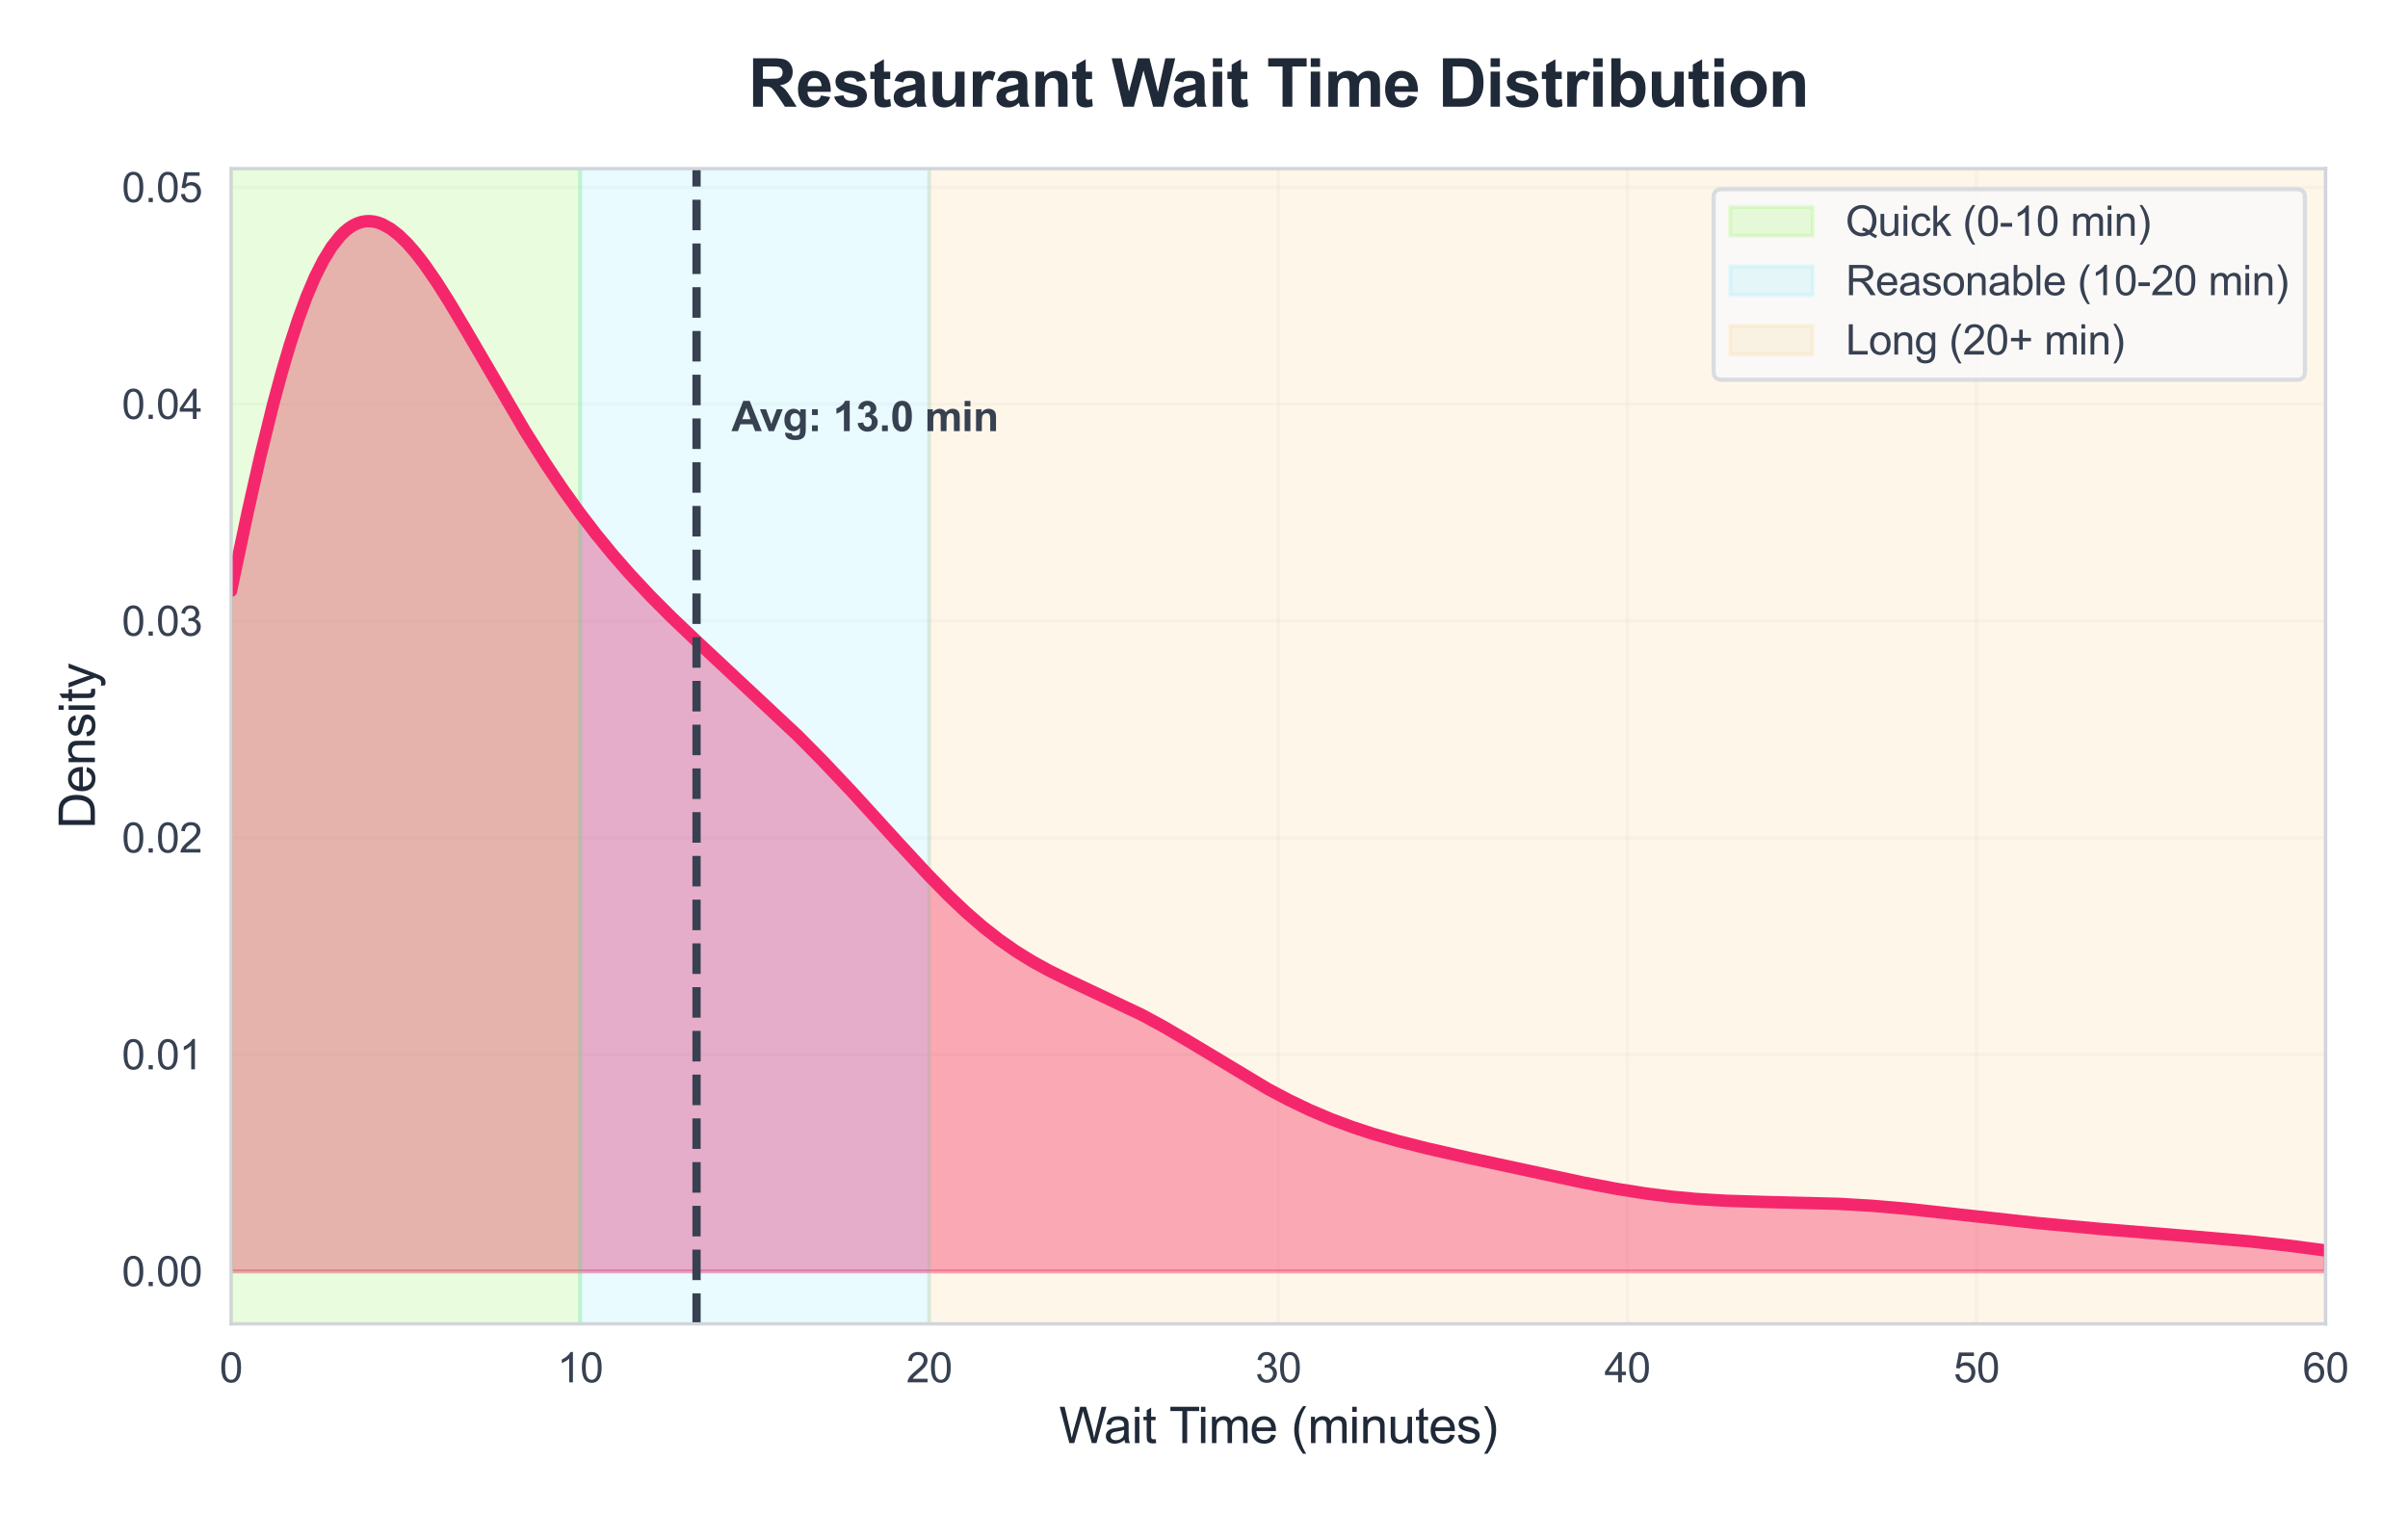 <?xml version="1.0" encoding="utf-8" standalone="no"?>
<!DOCTYPE svg PUBLIC "-//W3C//DTD SVG 1.1//EN"
  "http://www.w3.org/Graphics/SVG/1.1/DTD/svg11.dtd">
<svg xmlns:xlink="http://www.w3.org/1999/xlink" viewBox="0 0 583.416 366.603" xmlns="http://www.w3.org/2000/svg" version="1.1">
 <defs>
  <style type="text/css">*{stroke-linejoin: round; stroke-linecap: butt}</style>
 </defs>
 <g id="figure_1">
  <g id="patch_1">
   <path d="M 0 366.603 
L 583.416 366.603 
L 583.416 0 
L 0 0 
z
" style="fill: #ffffff"/>
  </g>
  <g id="axes_1">
   <g id="patch_2">
    <path d="M 55.976 320.796 
L 563.455 320.796 
L 563.455 40.852 
L 55.976 40.852 
z
" style="fill: #ffffff"/>
   </g>
   <g id="matplotlib.axis_1">
    <g id="xtick_1">
     <g id="line2d_1">
      <path d="M 55.976 320.796 
L 55.976 40.852 
" clip-path="url(#p67fcbaaf67)" style="fill: none; stroke: #e5e7eb; stroke-opacity: 0.3; stroke-width: 0.8; stroke-linecap: round"/>
     </g>
     <g id="text_1">
      <!-- 0 -->
      <g style="fill: #374151" transform="translate(53.195 334.954) scale(0.1 -0.1)">
       <defs>
        <path id="ArialMT-30" d="M 266 2259 
Q 266 3072 433 3567 
Q 600 4063 929 4331 
Q 1259 4600 1759 4600 
Q 2128 4600 2406 4451 
Q 2684 4303 2865 4023 
Q 3047 3744 3150 3342 
Q 3253 2941 3253 2259 
Q 3253 1453 3087 958 
Q 2922 463 2592 192 
Q 2263 -78 1759 -78 
Q 1097 -78 719 397 
Q 266 969 266 2259 
z
M 844 2259 
Q 844 1131 1108 757 
Q 1372 384 1759 384 
Q 2147 384 2411 759 
Q 2675 1134 2675 2259 
Q 2675 3391 2411 3762 
Q 2147 4134 1753 4134 
Q 1366 4134 1134 3806 
Q 844 3388 844 2259 
z
" transform="scale(0.016)"/>
       </defs>
       <use xlink:href="#ArialMT-30"/>
      </g>
     </g>
    </g>
    <g id="xtick_2">
     <g id="line2d_2">
      <path d="M 140.556 320.796 
L 140.556 40.852 
" clip-path="url(#p67fcbaaf67)" style="fill: none; stroke: #e5e7eb; stroke-opacity: 0.3; stroke-width: 0.8; stroke-linecap: round"/>
     </g>
     <g id="text_2">
      <!-- 10 -->
      <g style="fill: #374151" transform="translate(134.995 334.954) scale(0.1 -0.1)">
       <defs>
        <path id="ArialMT-31" d="M 2384 0 
L 1822 0 
L 1822 3584 
Q 1619 3391 1289 3197 
Q 959 3003 697 2906 
L 697 3450 
Q 1169 3672 1522 3987 
Q 1875 4303 2022 4600 
L 2384 4600 
L 2384 0 
z
" transform="scale(0.016)"/>
       </defs>
       <use xlink:href="#ArialMT-31"/>
       <use xlink:href="#ArialMT-30" transform="translate(55.615 0)"/>
      </g>
     </g>
    </g>
    <g id="xtick_3">
     <g id="line2d_3">
      <path d="M 225.136 320.796 
L 225.136 40.852 
" clip-path="url(#p67fcbaaf67)" style="fill: none; stroke: #e5e7eb; stroke-opacity: 0.3; stroke-width: 0.8; stroke-linecap: round"/>
     </g>
     <g id="text_3">
      <!-- 20 -->
      <g style="fill: #374151" transform="translate(219.575 334.954) scale(0.1 -0.1)">
       <defs>
        <path id="ArialMT-32" d="M 3222 541 
L 3222 0 
L 194 0 
Q 188 203 259 391 
Q 375 700 629 1000 
Q 884 1300 1366 1694 
Q 2113 2306 2375 2664 
Q 2638 3022 2638 3341 
Q 2638 3675 2398 3904 
Q 2159 4134 1775 4134 
Q 1369 4134 1125 3890 
Q 881 3647 878 3216 
L 300 3275 
Q 359 3922 746 4261 
Q 1134 4600 1788 4600 
Q 2447 4600 2831 4234 
Q 3216 3869 3216 3328 
Q 3216 3053 3103 2787 
Q 2991 2522 2730 2228 
Q 2469 1934 1863 1422 
Q 1356 997 1212 845 
Q 1069 694 975 541 
L 3222 541 
z
" transform="scale(0.016)"/>
       </defs>
       <use xlink:href="#ArialMT-32"/>
       <use xlink:href="#ArialMT-30" transform="translate(55.615 0)"/>
      </g>
     </g>
    </g>
    <g id="xtick_4">
     <g id="line2d_4">
      <path d="M 309.715 320.796 
L 309.715 40.852 
" clip-path="url(#p67fcbaaf67)" style="fill: none; stroke: #e5e7eb; stroke-opacity: 0.3; stroke-width: 0.8; stroke-linecap: round"/>
     </g>
     <g id="text_4">
      <!-- 30 -->
      <g style="fill: #374151" transform="translate(304.154 334.954) scale(0.1 -0.1)">
       <defs>
        <path id="ArialMT-33" d="M 269 1209 
L 831 1284 
Q 928 806 1161 595 
Q 1394 384 1728 384 
Q 2125 384 2398 659 
Q 2672 934 2672 1341 
Q 2672 1728 2419 1979 
Q 2166 2231 1775 2231 
Q 1616 2231 1378 2169 
L 1441 2663 
Q 1497 2656 1531 2656 
Q 1891 2656 2178 2843 
Q 2466 3031 2466 3422 
Q 2466 3731 2256 3934 
Q 2047 4138 1716 4138 
Q 1388 4138 1169 3931 
Q 950 3725 888 3313 
L 325 3413 
Q 428 3978 793 4289 
Q 1159 4600 1703 4600 
Q 2078 4600 2393 4439 
Q 2709 4278 2876 4000 
Q 3044 3722 3044 3409 
Q 3044 3113 2884 2869 
Q 2725 2625 2413 2481 
Q 2819 2388 3044 2092 
Q 3269 1797 3269 1353 
Q 3269 753 2831 336 
Q 2394 -81 1725 -81 
Q 1122 -81 723 278 
Q 325 638 269 1209 
z
" transform="scale(0.016)"/>
       </defs>
       <use xlink:href="#ArialMT-33"/>
       <use xlink:href="#ArialMT-30" transform="translate(55.615 0)"/>
      </g>
     </g>
    </g>
    <g id="xtick_5">
     <g id="line2d_5">
      <path d="M 394.295 320.796 
L 394.295 40.852 
" clip-path="url(#p67fcbaaf67)" style="fill: none; stroke: #e5e7eb; stroke-opacity: 0.3; stroke-width: 0.8; stroke-linecap: round"/>
     </g>
     <g id="text_5">
      <!-- 40 -->
      <g style="fill: #374151" transform="translate(388.734 334.954) scale(0.1 -0.1)">
       <defs>
        <path id="ArialMT-34" d="M 2069 0 
L 2069 1097 
L 81 1097 
L 81 1613 
L 2172 4581 
L 2631 4581 
L 2631 1613 
L 3250 1613 
L 3250 1097 
L 2631 1097 
L 2631 0 
L 2069 0 
z
M 2069 1613 
L 2069 3678 
L 634 1613 
L 2069 1613 
z
" transform="scale(0.016)"/>
       </defs>
       <use xlink:href="#ArialMT-34"/>
       <use xlink:href="#ArialMT-30" transform="translate(55.615 0)"/>
      </g>
     </g>
    </g>
    <g id="xtick_6">
     <g id="line2d_6">
      <path d="M 478.875 320.796 
L 478.875 40.852 
" clip-path="url(#p67fcbaaf67)" style="fill: none; stroke: #e5e7eb; stroke-opacity: 0.3; stroke-width: 0.8; stroke-linecap: round"/>
     </g>
     <g id="text_6">
      <!-- 50 -->
      <g style="fill: #374151" transform="translate(473.314 334.954) scale(0.1 -0.1)">
       <defs>
        <path id="ArialMT-35" d="M 266 1200 
L 856 1250 
Q 922 819 1161 601 
Q 1400 384 1738 384 
Q 2144 384 2425 690 
Q 2706 997 2706 1503 
Q 2706 1984 2436 2262 
Q 2166 2541 1728 2541 
Q 1456 2541 1237 2417 
Q 1019 2294 894 2097 
L 366 2166 
L 809 4519 
L 3088 4519 
L 3088 3981 
L 1259 3981 
L 1013 2750 
Q 1425 3038 1878 3038 
Q 2478 3038 2890 2622 
Q 3303 2206 3303 1553 
Q 3303 931 2941 478 
Q 2500 -78 1738 -78 
Q 1113 -78 717 272 
Q 322 622 266 1200 
z
" transform="scale(0.016)"/>
       </defs>
       <use xlink:href="#ArialMT-35"/>
       <use xlink:href="#ArialMT-30" transform="translate(55.615 0)"/>
      </g>
     </g>
    </g>
    <g id="xtick_7">
     <g id="line2d_7">
      <path d="M 563.455 320.796 
L 563.455 40.852 
" clip-path="url(#p67fcbaaf67)" style="fill: none; stroke: #e5e7eb; stroke-opacity: 0.3; stroke-width: 0.8; stroke-linecap: round"/>
     </g>
     <g id="text_7">
      <!-- 60 -->
      <g style="fill: #374151" transform="translate(557.894 334.954) scale(0.1 -0.1)">
       <defs>
        <path id="ArialMT-36" d="M 3184 3459 
L 2625 3416 
Q 2550 3747 2413 3897 
Q 2184 4138 1850 4138 
Q 1581 4138 1378 3988 
Q 1113 3794 959 3422 
Q 806 3050 800 2363 
Q 1003 2672 1297 2822 
Q 1591 2972 1913 2972 
Q 2475 2972 2870 2558 
Q 3266 2144 3266 1488 
Q 3266 1056 3080 686 
Q 2894 316 2569 119 
Q 2244 -78 1831 -78 
Q 1128 -78 684 439 
Q 241 956 241 2144 
Q 241 3472 731 4075 
Q 1159 4600 1884 4600 
Q 2425 4600 2770 4297 
Q 3116 3994 3184 3459 
z
M 888 1484 
Q 888 1194 1011 928 
Q 1134 663 1356 523 
Q 1578 384 1822 384 
Q 2178 384 2434 671 
Q 2691 959 2691 1453 
Q 2691 1928 2437 2201 
Q 2184 2475 1800 2475 
Q 1419 2475 1153 2201 
Q 888 1928 888 1484 
z
" transform="scale(0.016)"/>
       </defs>
       <use xlink:href="#ArialMT-36"/>
       <use xlink:href="#ArialMT-30" transform="translate(55.615 0)"/>
      </g>
     </g>
    </g>
    <g id="text_8">
     <!-- Wait Time (minutes) -->
     <g style="fill: #1f2937" transform="translate(256.601 349.677) scale(0.12 -0.12)">
      <defs>
       <path id="ArialMT-57" d="M 1294 0 
L 78 4581 
L 700 4581 
L 1397 1578 
Q 1509 1106 1591 641 
Q 1766 1375 1797 1488 
L 2669 4581 
L 3400 4581 
L 4056 2263 
Q 4303 1400 4413 641 
Q 4500 1075 4641 1638 
L 5359 4581 
L 5969 4581 
L 4713 0 
L 4128 0 
L 3163 3491 
Q 3041 3928 3019 4028 
Q 2947 3713 2884 3491 
L 1913 0 
L 1294 0 
z
" transform="scale(0.016)"/>
       <path id="ArialMT-61" d="M 2588 409 
Q 2275 144 1986 34 
Q 1697 -75 1366 -75 
Q 819 -75 525 192 
Q 231 459 231 875 
Q 231 1119 342 1320 
Q 453 1522 633 1644 
Q 813 1766 1038 1828 
Q 1203 1872 1538 1913 
Q 2219 1994 2541 2106 
Q 2544 2222 2544 2253 
Q 2544 2597 2384 2738 
Q 2169 2928 1744 2928 
Q 1347 2928 1158 2789 
Q 969 2650 878 2297 
L 328 2372 
Q 403 2725 575 2942 
Q 747 3159 1072 3276 
Q 1397 3394 1825 3394 
Q 2250 3394 2515 3294 
Q 2781 3194 2906 3042 
Q 3031 2891 3081 2659 
Q 3109 2516 3109 2141 
L 3109 1391 
Q 3109 606 3145 398 
Q 3181 191 3288 0 
L 2700 0 
Q 2613 175 2588 409 
z
M 2541 1666 
Q 2234 1541 1622 1453 
Q 1275 1403 1131 1340 
Q 988 1278 909 1158 
Q 831 1038 831 891 
Q 831 666 1001 516 
Q 1172 366 1500 366 
Q 1825 366 2078 508 
Q 2331 650 2450 897 
Q 2541 1088 2541 1459 
L 2541 1666 
z
" transform="scale(0.016)"/>
       <path id="ArialMT-69" d="M 425 3934 
L 425 4581 
L 988 4581 
L 988 3934 
L 425 3934 
z
M 425 0 
L 425 3319 
L 988 3319 
L 988 0 
L 425 0 
z
" transform="scale(0.016)"/>
       <path id="ArialMT-74" d="M 1650 503 
L 1731 6 
Q 1494 -44 1306 -44 
Q 1000 -44 831 53 
Q 663 150 594 308 
Q 525 466 525 972 
L 525 2881 
L 113 2881 
L 113 3319 
L 525 3319 
L 525 4141 
L 1084 4478 
L 1084 3319 
L 1650 3319 
L 1650 2881 
L 1084 2881 
L 1084 941 
Q 1084 700 1114 631 
Q 1144 563 1211 522 
Q 1278 481 1403 481 
Q 1497 481 1650 503 
z
" transform="scale(0.016)"/>
       <path id="ArialMT-20" transform="scale(0.016)"/>
       <path id="ArialMT-54" d="M 1659 0 
L 1659 4041 
L 150 4041 
L 150 4581 
L 3781 4581 
L 3781 4041 
L 2266 4041 
L 2266 0 
L 1659 0 
z
" transform="scale(0.016)"/>
       <path id="ArialMT-6d" d="M 422 0 
L 422 3319 
L 925 3319 
L 925 2853 
Q 1081 3097 1340 3245 
Q 1600 3394 1931 3394 
Q 2300 3394 2536 3241 
Q 2772 3088 2869 2813 
Q 3263 3394 3894 3394 
Q 4388 3394 4653 3120 
Q 4919 2847 4919 2278 
L 4919 0 
L 4359 0 
L 4359 2091 
Q 4359 2428 4304 2576 
Q 4250 2725 4106 2815 
Q 3963 2906 3769 2906 
Q 3419 2906 3187 2673 
Q 2956 2441 2956 1928 
L 2956 0 
L 2394 0 
L 2394 2156 
Q 2394 2531 2256 2718 
Q 2119 2906 1806 2906 
Q 1569 2906 1367 2781 
Q 1166 2656 1075 2415 
Q 984 2175 984 1722 
L 984 0 
L 422 0 
z
" transform="scale(0.016)"/>
       <path id="ArialMT-65" d="M 2694 1069 
L 3275 997 
Q 3138 488 2766 206 
Q 2394 -75 1816 -75 
Q 1088 -75 661 373 
Q 234 822 234 1631 
Q 234 2469 665 2931 
Q 1097 3394 1784 3394 
Q 2450 3394 2872 2941 
Q 3294 2488 3294 1666 
Q 3294 1616 3291 1516 
L 816 1516 
Q 847 969 1125 678 
Q 1403 388 1819 388 
Q 2128 388 2347 550 
Q 2566 713 2694 1069 
z
M 847 1978 
L 2700 1978 
Q 2663 2397 2488 2606 
Q 2219 2931 1791 2931 
Q 1403 2931 1139 2672 
Q 875 2413 847 1978 
z
" transform="scale(0.016)"/>
       <path id="ArialMT-28" d="M 1497 -1347 
Q 1031 -759 709 28 
Q 388 816 388 1659 
Q 388 2403 628 3084 
Q 909 3875 1497 4659 
L 1900 4659 
Q 1522 4009 1400 3731 
Q 1209 3300 1100 2831 
Q 966 2247 966 1656 
Q 966 153 1900 -1347 
L 1497 -1347 
z
" transform="scale(0.016)"/>
       <path id="ArialMT-6e" d="M 422 0 
L 422 3319 
L 928 3319 
L 928 2847 
Q 1294 3394 1984 3394 
Q 2284 3394 2536 3286 
Q 2788 3178 2913 3003 
Q 3038 2828 3088 2588 
Q 3119 2431 3119 2041 
L 3119 0 
L 2556 0 
L 2556 2019 
Q 2556 2363 2490 2533 
Q 2425 2703 2258 2804 
Q 2091 2906 1866 2906 
Q 1506 2906 1245 2678 
Q 984 2450 984 1813 
L 984 0 
L 422 0 
z
" transform="scale(0.016)"/>
       <path id="ArialMT-75" d="M 2597 0 
L 2597 488 
Q 2209 -75 1544 -75 
Q 1250 -75 995 37 
Q 741 150 617 320 
Q 494 491 444 738 
Q 409 903 409 1263 
L 409 3319 
L 972 3319 
L 972 1478 
Q 972 1038 1006 884 
Q 1059 663 1231 536 
Q 1403 409 1656 409 
Q 1909 409 2131 539 
Q 2353 669 2445 892 
Q 2538 1116 2538 1541 
L 2538 3319 
L 3100 3319 
L 3100 0 
L 2597 0 
z
" transform="scale(0.016)"/>
       <path id="ArialMT-73" d="M 197 991 
L 753 1078 
Q 800 744 1014 566 
Q 1228 388 1613 388 
Q 2000 388 2187 545 
Q 2375 703 2375 916 
Q 2375 1106 2209 1216 
Q 2094 1291 1634 1406 
Q 1016 1563 777 1677 
Q 538 1791 414 1992 
Q 291 2194 291 2438 
Q 291 2659 392 2848 
Q 494 3038 669 3163 
Q 800 3259 1026 3326 
Q 1253 3394 1513 3394 
Q 1903 3394 2198 3281 
Q 2494 3169 2634 2976 
Q 2775 2784 2828 2463 
L 2278 2388 
Q 2241 2644 2061 2787 
Q 1881 2931 1553 2931 
Q 1166 2931 1000 2803 
Q 834 2675 834 2503 
Q 834 2394 903 2306 
Q 972 2216 1119 2156 
Q 1203 2125 1616 2013 
Q 2213 1853 2448 1751 
Q 2684 1650 2818 1456 
Q 2953 1263 2953 975 
Q 2953 694 2789 445 
Q 2625 197 2315 61 
Q 2006 -75 1616 -75 
Q 969 -75 630 194 
Q 291 463 197 991 
z
" transform="scale(0.016)"/>
       <path id="ArialMT-29" d="M 791 -1347 
L 388 -1347 
Q 1322 153 1322 1656 
Q 1322 2244 1188 2822 
Q 1081 3291 891 3722 
Q 769 4003 388 4659 
L 791 4659 
Q 1378 3875 1659 3084 
Q 1900 2403 1900 1659 
Q 1900 816 1576 28 
Q 1253 -759 791 -1347 
z
" transform="scale(0.016)"/>
      </defs>
      <use xlink:href="#ArialMT-57"/>
      <use xlink:href="#ArialMT-61" transform="translate(90.635 0)"/>
      <use xlink:href="#ArialMT-69" transform="translate(146.25 0)"/>
      <use xlink:href="#ArialMT-74" transform="translate(168.467 0)"/>
      <use xlink:href="#ArialMT-20" transform="translate(196.25 0)"/>
      <use xlink:href="#ArialMT-54" transform="translate(222.283 0)"/>
      <use xlink:href="#ArialMT-69" transform="translate(279.617 0)"/>
      <use xlink:href="#ArialMT-6d" transform="translate(301.834 0)"/>
      <use xlink:href="#ArialMT-65" transform="translate(385.135 0)"/>
      <use xlink:href="#ArialMT-20" transform="translate(440.75 0)"/>
      <use xlink:href="#ArialMT-28" transform="translate(468.533 0)"/>
      <use xlink:href="#ArialMT-6d" transform="translate(501.834 0)"/>
      <use xlink:href="#ArialMT-69" transform="translate(585.135 0)"/>
      <use xlink:href="#ArialMT-6e" transform="translate(607.352 0)"/>
      <use xlink:href="#ArialMT-75" transform="translate(662.967 0)"/>
      <use xlink:href="#ArialMT-74" transform="translate(718.582 0)"/>
      <use xlink:href="#ArialMT-65" transform="translate(746.365 0)"/>
      <use xlink:href="#ArialMT-73" transform="translate(801.98 0)"/>
      <use xlink:href="#ArialMT-29" transform="translate(851.98 0)"/>
     </g>
    </g>
   </g>
   <g id="matplotlib.axis_2">
    <g id="ytick_1">
     <g id="line2d_8">
      <path d="M 55.976 308.072 
L 563.455 308.072 
" clip-path="url(#p67fcbaaf67)" style="fill: none; stroke: #e5e7eb; stroke-opacity: 0.3; stroke-width: 0.8; stroke-linecap: round"/>
     </g>
     <g id="text_9">
      <!-- 0.00 -->
      <g style="fill: #374151" transform="translate(29.515 311.65) scale(0.1 -0.1)">
       <defs>
        <path id="ArialMT-2e" d="M 581 0 
L 581 641 
L 1222 641 
L 1222 0 
L 581 0 
z
" transform="scale(0.016)"/>
       </defs>
       <use xlink:href="#ArialMT-30"/>
       <use xlink:href="#ArialMT-2e" transform="translate(55.615 0)"/>
       <use xlink:href="#ArialMT-30" transform="translate(83.398 0)"/>
       <use xlink:href="#ArialMT-30" transform="translate(139.014 0)"/>
      </g>
     </g>
    </g>
    <g id="ytick_2">
     <g id="line2d_9">
      <path d="M 55.976 255.536 
L 563.455 255.536 
" clip-path="url(#p67fcbaaf67)" style="fill: none; stroke: #e5e7eb; stroke-opacity: 0.3; stroke-width: 0.8; stroke-linecap: round"/>
     </g>
     <g id="text_10">
      <!-- 0.01 -->
      <g style="fill: #374151" transform="translate(29.515 259.115) scale(0.1 -0.1)">
       <use xlink:href="#ArialMT-30"/>
       <use xlink:href="#ArialMT-2e" transform="translate(55.615 0)"/>
       <use xlink:href="#ArialMT-30" transform="translate(83.398 0)"/>
       <use xlink:href="#ArialMT-31" transform="translate(139.014 0)"/>
      </g>
     </g>
    </g>
    <g id="ytick_3">
     <g id="line2d_10">
      <path d="M 55.976 203.001 
L 563.455 203.001 
" clip-path="url(#p67fcbaaf67)" style="fill: none; stroke: #e5e7eb; stroke-opacity: 0.3; stroke-width: 0.8; stroke-linecap: round"/>
     </g>
     <g id="text_11">
      <!-- 0.02 -->
      <g style="fill: #374151" transform="translate(29.515 206.58) scale(0.1 -0.1)">
       <use xlink:href="#ArialMT-30"/>
       <use xlink:href="#ArialMT-2e" transform="translate(55.615 0)"/>
       <use xlink:href="#ArialMT-30" transform="translate(83.398 0)"/>
       <use xlink:href="#ArialMT-32" transform="translate(139.014 0)"/>
      </g>
     </g>
    </g>
    <g id="ytick_4">
     <g id="line2d_11">
      <path d="M 55.976 150.466 
L 563.455 150.466 
" clip-path="url(#p67fcbaaf67)" style="fill: none; stroke: #e5e7eb; stroke-opacity: 0.3; stroke-width: 0.8; stroke-linecap: round"/>
     </g>
     <g id="text_12">
      <!-- 0.03 -->
      <g style="fill: #374151" transform="translate(29.515 154.044) scale(0.1 -0.1)">
       <use xlink:href="#ArialMT-30"/>
       <use xlink:href="#ArialMT-2e" transform="translate(55.615 0)"/>
       <use xlink:href="#ArialMT-30" transform="translate(83.398 0)"/>
       <use xlink:href="#ArialMT-33" transform="translate(139.014 0)"/>
      </g>
     </g>
    </g>
    <g id="ytick_5">
     <g id="line2d_12">
      <path d="M 55.976 97.93 
L 563.455 97.93 
" clip-path="url(#p67fcbaaf67)" style="fill: none; stroke: #e5e7eb; stroke-opacity: 0.3; stroke-width: 0.8; stroke-linecap: round"/>
     </g>
     <g id="text_13">
      <!-- 0.04 -->
      <g style="fill: #374151" transform="translate(29.515 101.509) scale(0.1 -0.1)">
       <use xlink:href="#ArialMT-30"/>
       <use xlink:href="#ArialMT-2e" transform="translate(55.615 0)"/>
       <use xlink:href="#ArialMT-30" transform="translate(83.398 0)"/>
       <use xlink:href="#ArialMT-34" transform="translate(139.014 0)"/>
      </g>
     </g>
    </g>
    <g id="ytick_6">
     <g id="line2d_13">
      <path d="M 55.976 45.395 
L 563.455 45.395 
" clip-path="url(#p67fcbaaf67)" style="fill: none; stroke: #e5e7eb; stroke-opacity: 0.3; stroke-width: 0.8; stroke-linecap: round"/>
     </g>
     <g id="text_14">
      <!-- 0.05 -->
      <g style="fill: #374151" transform="translate(29.515 48.974) scale(0.1 -0.1)">
       <use xlink:href="#ArialMT-30"/>
       <use xlink:href="#ArialMT-2e" transform="translate(55.615 0)"/>
       <use xlink:href="#ArialMT-30" transform="translate(83.398 0)"/>
       <use xlink:href="#ArialMT-35" transform="translate(139.014 0)"/>
      </g>
     </g>
    </g>
    <g id="text_15">
     <!-- Density -->
     <g style="fill: #1f2937" transform="translate(22.989 200.831) rotate(-90) scale(0.12 -0.12)">
      <defs>
       <path id="ArialMT-44" d="M 494 0 
L 494 4581 
L 2072 4581 
Q 2606 4581 2888 4516 
Q 3281 4425 3559 4188 
Q 3922 3881 4101 3404 
Q 4281 2928 4281 2316 
Q 4281 1794 4159 1391 
Q 4038 988 3847 723 
Q 3656 459 3429 307 
Q 3203 156 2883 78 
Q 2563 0 2147 0 
L 494 0 
z
M 1100 541 
L 2078 541 
Q 2531 541 2789 625 
Q 3047 709 3200 863 
Q 3416 1078 3536 1442 
Q 3656 1806 3656 2325 
Q 3656 3044 3420 3430 
Q 3184 3816 2847 3947 
Q 2603 4041 2063 4041 
L 1100 4041 
L 1100 541 
z
" transform="scale(0.016)"/>
       <path id="ArialMT-79" d="M 397 -1278 
L 334 -750 
Q 519 -800 656 -800 
Q 844 -800 956 -737 
Q 1069 -675 1141 -563 
Q 1194 -478 1313 -144 
Q 1328 -97 1363 -6 
L 103 3319 
L 709 3319 
L 1400 1397 
Q 1534 1031 1641 628 
Q 1738 1016 1872 1384 
L 2581 3319 
L 3144 3319 
L 1881 -56 
Q 1678 -603 1566 -809 
Q 1416 -1088 1222 -1217 
Q 1028 -1347 759 -1347 
Q 597 -1347 397 -1278 
z
" transform="scale(0.016)"/>
      </defs>
      <use xlink:href="#ArialMT-44"/>
      <use xlink:href="#ArialMT-65" transform="translate(72.217 0)"/>
      <use xlink:href="#ArialMT-6e" transform="translate(127.832 0)"/>
      <use xlink:href="#ArialMT-73" transform="translate(183.447 0)"/>
      <use xlink:href="#ArialMT-69" transform="translate(233.447 0)"/>
      <use xlink:href="#ArialMT-74" transform="translate(255.664 0)"/>
      <use xlink:href="#ArialMT-79" transform="translate(283.447 0)"/>
     </g>
    </g>
   </g>
   <g id="FillBetweenPolyCollection_1">
    <defs>
     <path id="mbb88ea6582" d="M 55.976 -58.531 
L 55.976 -223.444 
L 56.993 -228.353 
L 58.01 -233.2 
L 59.027 -237.975 
L 60.044 -242.667 
L 61.061 -247.266 
L 62.078 -251.763 
L 63.095 -256.147 
L 64.112 -260.409 
L 65.129 -264.54 
L 66.146 -268.533 
L 67.163 -272.38 
L 68.18 -276.074 
L 69.197 -279.609 
L 70.214 -282.978 
L 71.231 -286.178 
L 72.248 -289.203 
L 73.265 -292.05 
L 74.282 -294.716 
L 75.299 -297.198 
L 76.316 -299.496 
L 77.333 -301.609 
L 78.35 -303.535 
L 79.367 -305.277 
L 80.384 -306.834 
L 81.401 -308.209 
L 82.418 -309.404 
L 83.435 -310.421 
L 84.452 -311.265 
L 85.469 -311.939 
L 86.486 -312.447 
L 87.503 -312.794 
L 88.52 -312.985 
L 89.537 -313.026 
L 90.554 -312.921 
L 91.571 -312.678 
L 92.588 -312.302 
L 93.605 -311.799 
L 94.622 -311.176 
L 95.639 -310.44 
L 96.656 -309.596 
L 97.673 -308.652 
L 98.69 -307.613 
L 99.707 -306.487 
L 100.724 -305.28 
L 101.741 -303.998 
L 102.758 -302.647 
L 103.775 -301.233 
L 104.792 -299.763 
L 105.809 -298.241 
L 106.826 -296.674 
L 107.843 -295.067 
L 108.859 -293.424 
L 109.876 -291.751 
L 110.893 -290.052 
L 111.91 -288.332 
L 112.927 -286.594 
L 113.944 -284.843 
L 114.961 -283.082 
L 115.978 -281.315 
L 116.995 -279.545 
L 118.012 -277.774 
L 119.029 -276.007 
L 120.046 -274.244 
L 121.063 -272.489 
L 122.08 -270.744 
L 123.097 -269.01 
L 124.114 -267.29 
L 125.131 -265.585 
L 126.148 -263.896 
L 127.165 -262.224 
L 128.182 -260.572 
L 129.199 -258.939 
L 130.216 -257.326 
L 131.233 -255.735 
L 132.25 -254.165 
L 133.267 -252.618 
L 134.284 -251.094 
L 135.301 -249.593 
L 136.318 -248.114 
L 137.335 -246.659 
L 138.352 -245.228 
L 139.369 -243.819 
L 140.386 -242.434 
L 141.403 -241.072 
L 142.42 -239.732 
L 143.437 -238.415 
L 144.454 -237.121 
L 145.471 -235.847 
L 146.488 -234.596 
L 147.505 -233.365 
L 148.522 -232.154 
L 149.539 -230.963 
L 150.556 -229.791 
L 151.573 -228.638 
L 152.59 -227.503 
L 153.607 -226.385 
L 154.624 -225.283 
L 155.641 -224.197 
L 156.658 -223.127 
L 157.675 -222.07 
L 158.692 -221.028 
L 159.709 -219.998 
L 160.726 -218.98 
L 161.743 -217.974 
L 162.76 -216.978 
L 163.777 -215.991 
L 164.794 -215.014 
L 165.811 -214.044 
L 166.828 -213.082 
L 167.845 -212.127 
L 168.862 -211.177 
L 169.879 -210.232 
L 170.896 -209.291 
L 171.913 -208.354 
L 172.93 -207.419 
L 173.947 -206.487 
L 174.964 -205.556 
L 175.981 -204.625 
L 176.998 -203.695 
L 178.015 -202.764 
L 179.032 -201.832 
L 180.049 -200.897 
L 181.066 -199.961 
L 182.083 -199.021 
L 183.1 -198.078 
L 184.117 -197.131 
L 185.134 -196.179 
L 186.151 -195.223 
L 187.168 -194.261 
L 188.185 -193.293 
L 189.202 -192.319 
L 190.219 -191.339 
L 191.236 -190.352 
L 192.253 -189.358 
L 193.27 -188.356 
L 194.287 -187.347 
L 195.304 -186.331 
L 196.321 -185.307 
L 197.338 -184.275 
L 198.355 -183.236 
L 199.372 -182.188 
L 200.389 -181.133 
L 201.406 -180.071 
L 202.423 -179.001 
L 203.44 -177.924 
L 204.457 -176.84 
L 205.474 -175.75 
L 206.491 -174.654 
L 207.508 -173.552 
L 208.525 -172.445 
L 209.542 -171.334 
L 210.559 -170.218 
L 211.576 -169.1 
L 212.593 -167.979 
L 213.61 -166.857 
L 214.627 -165.734 
L 215.644 -164.611 
L 216.661 -163.489 
L 217.678 -162.37 
L 218.695 -161.253 
L 219.712 -160.141 
L 220.729 -159.035 
L 221.746 -157.935 
L 222.763 -156.842 
L 223.78 -155.759 
L 224.797 -154.685 
L 225.814 -153.622 
L 226.831 -152.572 
L 227.847 -151.535 
L 228.864 -150.513 
L 229.881 -149.506 
L 230.898 -148.515 
L 231.915 -147.542 
L 232.932 -146.587 
L 233.949 -145.651 
L 234.966 -144.735 
L 235.983 -143.839 
L 237 -142.965 
L 238.017 -142.112 
L 239.034 -141.281 
L 240.051 -140.472 
L 241.068 -139.685 
L 242.085 -138.921 
L 243.102 -138.178 
L 244.119 -137.458 
L 245.136 -136.76 
L 246.153 -136.083 
L 247.17 -135.426 
L 248.187 -134.79 
L 249.204 -134.174 
L 250.221 -133.575 
L 251.238 -132.995 
L 252.255 -132.431 
L 253.272 -131.883 
L 254.289 -131.349 
L 255.306 -130.828 
L 256.323 -130.32 
L 257.34 -129.821 
L 258.357 -129.333 
L 259.374 -128.852 
L 260.391 -128.377 
L 261.408 -127.908 
L 262.425 -127.442 
L 263.442 -126.979 
L 264.459 -126.517 
L 265.476 -126.055 
L 266.493 -125.592 
L 267.51 -125.126 
L 268.527 -124.657 
L 269.544 -124.184 
L 270.561 -123.705 
L 271.578 -123.22 
L 272.595 -122.728 
L 273.612 -122.228 
L 274.629 -121.721 
L 275.646 -121.205 
L 276.663 -120.68 
L 277.68 -120.147 
L 278.697 -119.605 
L 279.714 -119.053 
L 280.731 -118.493 
L 281.748 -117.925 
L 282.765 -117.348 
L 283.782 -116.763 
L 284.799 -116.17 
L 285.816 -115.571 
L 286.833 -114.965 
L 287.85 -114.354 
L 288.867 -113.738 
L 289.884 -113.118 
L 290.901 -112.495 
L 291.918 -111.868 
L 292.935 -111.241 
L 293.952 -110.612 
L 294.969 -109.984 
L 295.986 -109.356 
L 297.003 -108.73 
L 298.02 -108.107 
L 299.037 -107.487 
L 300.054 -106.872 
L 301.071 -106.261 
L 302.088 -105.656 
L 303.105 -105.058 
L 304.122 -104.466 
L 305.139 -103.882 
L 306.156 -103.306 
L 307.173 -102.738 
L 308.19 -102.18 
L 309.207 -101.631 
L 310.224 -101.092 
L 311.241 -100.563 
L 312.258 -100.045 
L 313.275 -99.537 
L 314.292 -99.04 
L 315.309 -98.553 
L 316.326 -98.078 
L 317.343 -97.613 
L 318.36 -97.159 
L 319.377 -96.717 
L 320.394 -96.285 
L 321.411 -95.863 
L 322.428 -95.452 
L 323.445 -95.052 
L 324.462 -94.662 
L 325.479 -94.282 
L 326.496 -93.911 
L 327.513 -93.55 
L 328.53 -93.198 
L 329.547 -92.855 
L 330.564 -92.521 
L 331.581 -92.195 
L 332.598 -91.877 
L 333.615 -91.567 
L 334.632 -91.264 
L 335.649 -90.968 
L 336.666 -90.679 
L 337.683 -90.396 
L 338.7 -90.119 
L 339.717 -89.848 
L 340.734 -89.582 
L 341.751 -89.321 
L 342.768 -89.064 
L 343.785 -88.812 
L 344.802 -88.564 
L 345.819 -88.319 
L 346.836 -88.078 
L 347.852 -87.839 
L 348.869 -87.604 
L 349.886 -87.37 
L 350.903 -87.139 
L 351.92 -86.91 
L 352.937 -86.682 
L 353.954 -86.456 
L 354.971 -86.231 
L 355.988 -86.007 
L 357.005 -85.784 
L 358.022 -85.561 
L 359.039 -85.339 
L 360.056 -85.117 
L 361.073 -84.895 
L 362.09 -84.673 
L 363.107 -84.452 
L 364.124 -84.23 
L 365.141 -84.008 
L 366.158 -83.787 
L 367.175 -83.565 
L 368.192 -83.343 
L 369.209 -83.122 
L 370.226 -82.9 
L 371.243 -82.679 
L 372.26 -82.458 
L 373.277 -82.237 
L 374.294 -82.017 
L 375.311 -81.797 
L 376.328 -81.579 
L 377.345 -81.361 
L 378.362 -81.145 
L 379.379 -80.93 
L 380.396 -80.717 
L 381.413 -80.506 
L 382.43 -80.297 
L 383.447 -80.09 
L 384.464 -79.885 
L 385.481 -79.684 
L 386.498 -79.485 
L 387.515 -79.29 
L 388.532 -79.098 
L 389.549 -78.91 
L 390.566 -78.725 
L 391.583 -78.545 
L 392.6 -78.369 
L 393.617 -78.198 
L 394.634 -78.031 
L 395.651 -77.869 
L 396.668 -77.712 
L 397.685 -77.56 
L 398.702 -77.413 
L 399.719 -77.272 
L 400.736 -77.136 
L 401.753 -77.006 
L 402.77 -76.881 
L 403.787 -76.762 
L 404.804 -76.648 
L 405.821 -76.54 
L 406.838 -76.437 
L 407.855 -76.34 
L 408.872 -76.249 
L 409.889 -76.163 
L 410.906 -76.082 
L 411.923 -76.006 
L 412.94 -75.936 
L 413.957 -75.87 
L 414.974 -75.809 
L 415.991 -75.753 
L 417.008 -75.701 
L 418.025 -75.653 
L 419.042 -75.609 
L 420.059 -75.569 
L 421.076 -75.532 
L 422.093 -75.498 
L 423.11 -75.467 
L 424.127 -75.438 
L 425.144 -75.412 
L 426.161 -75.388 
L 427.178 -75.366 
L 428.195 -75.345 
L 429.212 -75.325 
L 430.229 -75.305 
L 431.246 -75.287 
L 432.263 -75.268 
L 433.28 -75.249 
L 434.297 -75.229 
L 435.314 -75.209 
L 436.331 -75.187 
L 437.348 -75.164 
L 438.365 -75.14 
L 439.382 -75.113 
L 440.399 -75.084 
L 441.416 -75.053 
L 442.433 -75.019 
L 443.45 -74.982 
L 444.467 -74.942 
L 445.484 -74.899 
L 446.501 -74.852 
L 447.518 -74.802 
L 448.535 -74.749 
L 449.552 -74.691 
L 450.569 -74.63 
L 451.586 -74.566 
L 452.603 -74.497 
L 453.62 -74.425 
L 454.637 -74.349 
L 455.654 -74.269 
L 456.671 -74.186 
L 457.688 -74.1 
L 458.705 -74.01 
L 459.722 -73.917 
L 460.739 -73.821 
L 461.756 -73.722 
L 462.773 -73.621 
L 463.79 -73.517 
L 464.807 -73.411 
L 465.824 -73.303 
L 466.84 -73.192 
L 467.857 -73.081 
L 468.874 -72.968 
L 469.891 -72.853 
L 470.908 -72.738 
L 471.925 -72.622 
L 472.942 -72.505 
L 473.959 -72.388 
L 474.976 -72.271 
L 475.993 -72.154 
L 477.01 -72.037 
L 478.027 -71.92 
L 479.044 -71.804 
L 480.061 -71.688 
L 481.078 -71.573 
L 482.095 -71.459 
L 483.112 -71.346 
L 484.129 -71.233 
L 485.146 -71.122 
L 486.163 -71.012 
L 487.18 -70.902 
L 488.197 -70.794 
L 489.214 -70.687 
L 490.231 -70.582 
L 491.248 -70.477 
L 492.265 -70.373 
L 493.282 -70.271 
L 494.299 -70.17 
L 495.316 -70.069 
L 496.333 -69.97 
L 497.35 -69.872 
L 498.367 -69.774 
L 499.384 -69.678 
L 500.401 -69.583 
L 501.418 -69.488 
L 502.435 -69.394 
L 503.452 -69.301 
L 504.469 -69.209 
L 505.486 -69.118 
L 506.503 -69.027 
L 507.52 -68.937 
L 508.537 -68.848 
L 509.554 -68.76 
L 510.571 -68.672 
L 511.588 -68.585 
L 512.605 -68.498 
L 513.622 -68.412 
L 514.639 -68.327 
L 515.656 -68.242 
L 516.673 -68.159 
L 517.69 -68.075 
L 518.707 -67.992 
L 519.724 -67.91 
L 520.741 -67.828 
L 521.758 -67.747 
L 522.775 -67.666 
L 523.792 -67.586 
L 524.809 -67.505 
L 525.826 -67.425 
L 526.843 -67.345 
L 527.86 -67.266 
L 528.877 -67.186 
L 529.894 -67.106 
L 530.911 -67.025 
L 531.928 -66.945 
L 532.945 -66.863 
L 533.962 -66.782 
L 534.979 -66.699 
L 535.996 -66.615 
L 537.013 -66.531 
L 538.03 -66.445 
L 539.047 -66.357 
L 540.064 -66.269 
L 541.081 -66.178 
L 542.098 -66.086 
L 543.115 -65.992 
L 544.132 -65.896 
L 545.149 -65.797 
L 546.166 -65.696 
L 547.183 -65.593 
L 548.2 -65.488 
L 549.217 -65.38 
L 550.234 -65.269 
L 551.251 -65.156 
L 552.268 -65.04 
L 553.285 -64.921 
L 554.302 -64.8 
L 555.319 -64.676 
L 556.336 -64.55 
L 557.353 -64.421 
L 558.37 -64.29 
L 559.387 -64.156 
L 560.404 -64.021 
L 561.421 -63.883 
L 562.438 -63.744 
L 563.455 -63.604 
L 563.455 -58.531 
L 563.455 -58.531 
L 562.438 -58.531 
L 561.421 -58.531 
L 560.404 -58.531 
L 559.387 -58.531 
L 558.37 -58.531 
L 557.353 -58.531 
L 556.336 -58.531 
L 555.319 -58.531 
L 554.302 -58.531 
L 553.285 -58.531 
L 552.268 -58.531 
L 551.251 -58.531 
L 550.234 -58.531 
L 549.217 -58.531 
L 548.2 -58.531 
L 547.183 -58.531 
L 546.166 -58.531 
L 545.149 -58.531 
L 544.132 -58.531 
L 543.115 -58.531 
L 542.098 -58.531 
L 541.081 -58.531 
L 540.064 -58.531 
L 539.047 -58.531 
L 538.03 -58.531 
L 537.013 -58.531 
L 535.996 -58.531 
L 534.979 -58.531 
L 533.962 -58.531 
L 532.945 -58.531 
L 531.928 -58.531 
L 530.911 -58.531 
L 529.894 -58.531 
L 528.877 -58.531 
L 527.86 -58.531 
L 526.843 -58.531 
L 525.826 -58.531 
L 524.809 -58.531 
L 523.792 -58.531 
L 522.775 -58.531 
L 521.758 -58.531 
L 520.741 -58.531 
L 519.724 -58.531 
L 518.707 -58.531 
L 517.69 -58.531 
L 516.673 -58.531 
L 515.656 -58.531 
L 514.639 -58.531 
L 513.622 -58.531 
L 512.605 -58.531 
L 511.588 -58.531 
L 510.571 -58.531 
L 509.554 -58.531 
L 508.537 -58.531 
L 507.52 -58.531 
L 506.503 -58.531 
L 505.486 -58.531 
L 504.469 -58.531 
L 503.452 -58.531 
L 502.435 -58.531 
L 501.418 -58.531 
L 500.401 -58.531 
L 499.384 -58.531 
L 498.367 -58.531 
L 497.35 -58.531 
L 496.333 -58.531 
L 495.316 -58.531 
L 494.299 -58.531 
L 493.282 -58.531 
L 492.265 -58.531 
L 491.248 -58.531 
L 490.231 -58.531 
L 489.214 -58.531 
L 488.197 -58.531 
L 487.18 -58.531 
L 486.163 -58.531 
L 485.146 -58.531 
L 484.129 -58.531 
L 483.112 -58.531 
L 482.095 -58.531 
L 481.078 -58.531 
L 480.061 -58.531 
L 479.044 -58.531 
L 478.027 -58.531 
L 477.01 -58.531 
L 475.993 -58.531 
L 474.976 -58.531 
L 473.959 -58.531 
L 472.942 -58.531 
L 471.925 -58.531 
L 470.908 -58.531 
L 469.891 -58.531 
L 468.874 -58.531 
L 467.857 -58.531 
L 466.84 -58.531 
L 465.824 -58.531 
L 464.807 -58.531 
L 463.79 -58.531 
L 462.773 -58.531 
L 461.756 -58.531 
L 460.739 -58.531 
L 459.722 -58.531 
L 458.705 -58.531 
L 457.688 -58.531 
L 456.671 -58.531 
L 455.654 -58.531 
L 454.637 -58.531 
L 453.62 -58.531 
L 452.603 -58.531 
L 451.586 -58.531 
L 450.569 -58.531 
L 449.552 -58.531 
L 448.535 -58.531 
L 447.518 -58.531 
L 446.501 -58.531 
L 445.484 -58.531 
L 444.467 -58.531 
L 443.45 -58.531 
L 442.433 -58.531 
L 441.416 -58.531 
L 440.399 -58.531 
L 439.382 -58.531 
L 438.365 -58.531 
L 437.348 -58.531 
L 436.331 -58.531 
L 435.314 -58.531 
L 434.297 -58.531 
L 433.28 -58.531 
L 432.263 -58.531 
L 431.246 -58.531 
L 430.229 -58.531 
L 429.212 -58.531 
L 428.195 -58.531 
L 427.178 -58.531 
L 426.161 -58.531 
L 425.144 -58.531 
L 424.127 -58.531 
L 423.11 -58.531 
L 422.093 -58.531 
L 421.076 -58.531 
L 420.059 -58.531 
L 419.042 -58.531 
L 418.025 -58.531 
L 417.008 -58.531 
L 415.991 -58.531 
L 414.974 -58.531 
L 413.957 -58.531 
L 412.94 -58.531 
L 411.923 -58.531 
L 410.906 -58.531 
L 409.889 -58.531 
L 408.872 -58.531 
L 407.855 -58.531 
L 406.838 -58.531 
L 405.821 -58.531 
L 404.804 -58.531 
L 403.787 -58.531 
L 402.77 -58.531 
L 401.753 -58.531 
L 400.736 -58.531 
L 399.719 -58.531 
L 398.702 -58.531 
L 397.685 -58.531 
L 396.668 -58.531 
L 395.651 -58.531 
L 394.634 -58.531 
L 393.617 -58.531 
L 392.6 -58.531 
L 391.583 -58.531 
L 390.566 -58.531 
L 389.549 -58.531 
L 388.532 -58.531 
L 387.515 -58.531 
L 386.498 -58.531 
L 385.481 -58.531 
L 384.464 -58.531 
L 383.447 -58.531 
L 382.43 -58.531 
L 381.413 -58.531 
L 380.396 -58.531 
L 379.379 -58.531 
L 378.362 -58.531 
L 377.345 -58.531 
L 376.328 -58.531 
L 375.311 -58.531 
L 374.294 -58.531 
L 373.277 -58.531 
L 372.26 -58.531 
L 371.243 -58.531 
L 370.226 -58.531 
L 369.209 -58.531 
L 368.192 -58.531 
L 367.175 -58.531 
L 366.158 -58.531 
L 365.141 -58.531 
L 364.124 -58.531 
L 363.107 -58.531 
L 362.09 -58.531 
L 361.073 -58.531 
L 360.056 -58.531 
L 359.039 -58.531 
L 358.022 -58.531 
L 357.005 -58.531 
L 355.988 -58.531 
L 354.971 -58.531 
L 353.954 -58.531 
L 352.937 -58.531 
L 351.92 -58.531 
L 350.903 -58.531 
L 349.886 -58.531 
L 348.869 -58.531 
L 347.852 -58.531 
L 346.836 -58.531 
L 345.819 -58.531 
L 344.802 -58.531 
L 343.785 -58.531 
L 342.768 -58.531 
L 341.751 -58.531 
L 340.734 -58.531 
L 339.717 -58.531 
L 338.7 -58.531 
L 337.683 -58.531 
L 336.666 -58.531 
L 335.649 -58.531 
L 334.632 -58.531 
L 333.615 -58.531 
L 332.598 -58.531 
L 331.581 -58.531 
L 330.564 -58.531 
L 329.547 -58.531 
L 328.53 -58.531 
L 327.513 -58.531 
L 326.496 -58.531 
L 325.479 -58.531 
L 324.462 -58.531 
L 323.445 -58.531 
L 322.428 -58.531 
L 321.411 -58.531 
L 320.394 -58.531 
L 319.377 -58.531 
L 318.36 -58.531 
L 317.343 -58.531 
L 316.326 -58.531 
L 315.309 -58.531 
L 314.292 -58.531 
L 313.275 -58.531 
L 312.258 -58.531 
L 311.241 -58.531 
L 310.224 -58.531 
L 309.207 -58.531 
L 308.19 -58.531 
L 307.173 -58.531 
L 306.156 -58.531 
L 305.139 -58.531 
L 304.122 -58.531 
L 303.105 -58.531 
L 302.088 -58.531 
L 301.071 -58.531 
L 300.054 -58.531 
L 299.037 -58.531 
L 298.02 -58.531 
L 297.003 -58.531 
L 295.986 -58.531 
L 294.969 -58.531 
L 293.952 -58.531 
L 292.935 -58.531 
L 291.918 -58.531 
L 290.901 -58.531 
L 289.884 -58.531 
L 288.867 -58.531 
L 287.85 -58.531 
L 286.833 -58.531 
L 285.816 -58.531 
L 284.799 -58.531 
L 283.782 -58.531 
L 282.765 -58.531 
L 281.748 -58.531 
L 280.731 -58.531 
L 279.714 -58.531 
L 278.697 -58.531 
L 277.68 -58.531 
L 276.663 -58.531 
L 275.646 -58.531 
L 274.629 -58.531 
L 273.612 -58.531 
L 272.595 -58.531 
L 271.578 -58.531 
L 270.561 -58.531 
L 269.544 -58.531 
L 268.527 -58.531 
L 267.51 -58.531 
L 266.493 -58.531 
L 265.476 -58.531 
L 264.459 -58.531 
L 263.442 -58.531 
L 262.425 -58.531 
L 261.408 -58.531 
L 260.391 -58.531 
L 259.374 -58.531 
L 258.357 -58.531 
L 257.34 -58.531 
L 256.323 -58.531 
L 255.306 -58.531 
L 254.289 -58.531 
L 253.272 -58.531 
L 252.255 -58.531 
L 251.238 -58.531 
L 250.221 -58.531 
L 249.204 -58.531 
L 248.187 -58.531 
L 247.17 -58.531 
L 246.153 -58.531 
L 245.136 -58.531 
L 244.119 -58.531 
L 243.102 -58.531 
L 242.085 -58.531 
L 241.068 -58.531 
L 240.051 -58.531 
L 239.034 -58.531 
L 238.017 -58.531 
L 237 -58.531 
L 235.983 -58.531 
L 234.966 -58.531 
L 233.949 -58.531 
L 232.932 -58.531 
L 231.915 -58.531 
L 230.898 -58.531 
L 229.881 -58.531 
L 228.864 -58.531 
L 227.847 -58.531 
L 226.831 -58.531 
L 225.814 -58.531 
L 224.797 -58.531 
L 223.78 -58.531 
L 222.763 -58.531 
L 221.746 -58.531 
L 220.729 -58.531 
L 219.712 -58.531 
L 218.695 -58.531 
L 217.678 -58.531 
L 216.661 -58.531 
L 215.644 -58.531 
L 214.627 -58.531 
L 213.61 -58.531 
L 212.593 -58.531 
L 211.576 -58.531 
L 210.559 -58.531 
L 209.542 -58.531 
L 208.525 -58.531 
L 207.508 -58.531 
L 206.491 -58.531 
L 205.474 -58.531 
L 204.457 -58.531 
L 203.44 -58.531 
L 202.423 -58.531 
L 201.406 -58.531 
L 200.389 -58.531 
L 199.372 -58.531 
L 198.355 -58.531 
L 197.338 -58.531 
L 196.321 -58.531 
L 195.304 -58.531 
L 194.287 -58.531 
L 193.27 -58.531 
L 192.253 -58.531 
L 191.236 -58.531 
L 190.219 -58.531 
L 189.202 -58.531 
L 188.185 -58.531 
L 187.168 -58.531 
L 186.151 -58.531 
L 185.134 -58.531 
L 184.117 -58.531 
L 183.1 -58.531 
L 182.083 -58.531 
L 181.066 -58.531 
L 180.049 -58.531 
L 179.032 -58.531 
L 178.015 -58.531 
L 176.998 -58.531 
L 175.981 -58.531 
L 174.964 -58.531 
L 173.947 -58.531 
L 172.93 -58.531 
L 171.913 -58.531 
L 170.896 -58.531 
L 169.879 -58.531 
L 168.862 -58.531 
L 167.845 -58.531 
L 166.828 -58.531 
L 165.811 -58.531 
L 164.794 -58.531 
L 163.777 -58.531 
L 162.76 -58.531 
L 161.743 -58.531 
L 160.726 -58.531 
L 159.709 -58.531 
L 158.692 -58.531 
L 157.675 -58.531 
L 156.658 -58.531 
L 155.641 -58.531 
L 154.624 -58.531 
L 153.607 -58.531 
L 152.59 -58.531 
L 151.573 -58.531 
L 150.556 -58.531 
L 149.539 -58.531 
L 148.522 -58.531 
L 147.505 -58.531 
L 146.488 -58.531 
L 145.471 -58.531 
L 144.454 -58.531 
L 143.437 -58.531 
L 142.42 -58.531 
L 141.403 -58.531 
L 140.386 -58.531 
L 139.369 -58.531 
L 138.352 -58.531 
L 137.335 -58.531 
L 136.318 -58.531 
L 135.301 -58.531 
L 134.284 -58.531 
L 133.267 -58.531 
L 132.25 -58.531 
L 131.233 -58.531 
L 130.216 -58.531 
L 129.199 -58.531 
L 128.182 -58.531 
L 127.165 -58.531 
L 126.148 -58.531 
L 125.131 -58.531 
L 124.114 -58.531 
L 123.097 -58.531 
L 122.08 -58.531 
L 121.063 -58.531 
L 120.046 -58.531 
L 119.029 -58.531 
L 118.012 -58.531 
L 116.995 -58.531 
L 115.978 -58.531 
L 114.961 -58.531 
L 113.944 -58.531 
L 112.927 -58.531 
L 111.91 -58.531 
L 110.893 -58.531 
L 109.876 -58.531 
L 108.859 -58.531 
L 107.843 -58.531 
L 106.826 -58.531 
L 105.809 -58.531 
L 104.792 -58.531 
L 103.775 -58.531 
L 102.758 -58.531 
L 101.741 -58.531 
L 100.724 -58.531 
L 99.707 -58.531 
L 98.69 -58.531 
L 97.673 -58.531 
L 96.656 -58.531 
L 95.639 -58.531 
L 94.622 -58.531 
L 93.605 -58.531 
L 92.588 -58.531 
L 91.571 -58.531 
L 90.554 -58.531 
L 89.537 -58.531 
L 88.52 -58.531 
L 87.503 -58.531 
L 86.486 -58.531 
L 85.469 -58.531 
L 84.452 -58.531 
L 83.435 -58.531 
L 82.418 -58.531 
L 81.401 -58.531 
L 80.384 -58.531 
L 79.367 -58.531 
L 78.35 -58.531 
L 77.333 -58.531 
L 76.316 -58.531 
L 75.299 -58.531 
L 74.282 -58.531 
L 73.265 -58.531 
L 72.248 -58.531 
L 71.231 -58.531 
L 70.214 -58.531 
L 69.197 -58.531 
L 68.18 -58.531 
L 67.163 -58.531 
L 66.146 -58.531 
L 65.129 -58.531 
L 64.112 -58.531 
L 63.095 -58.531 
L 62.078 -58.531 
L 61.061 -58.531 
L 60.044 -58.531 
L 59.027 -58.531 
L 58.01 -58.531 
L 56.993 -58.531 
L 55.976 -58.531 
z
" style="stroke: #f5276c; stroke-opacity: 0.4"/>
    </defs>
    <g clip-path="url(#p67fcbaaf67)">
     <use xlink:href="#mbb88ea6582" x="0" y="366.603" style="fill: #f5276c; fill-opacity: 0.4; stroke: #f5276c; stroke-opacity: 0.4"/>
    </g>
   </g>
   <g id="patch_3">
    <path d="M 55.976 320.796 
L 140.556 320.796 
L 140.556 40.852 
L 55.976 40.852 
z
" clip-path="url(#p67fcbaaf67)" style="fill: #6cf527; opacity: 0.15; stroke: #6cf527; stroke-linejoin: miter"/>
   </g>
   <g id="patch_4">
    <path d="M 140.556 320.796 
L 225.136 320.796 
L 225.136 40.852 
L 140.556 40.852 
z
" clip-path="url(#p67fcbaaf67)" style="fill: #27d3f5; opacity: 0.1; stroke: #27d3f5; stroke-linejoin: miter"/>
   </g>
   <g id="patch_5">
    <path d="M 225.136 320.796 
L 563.455 320.796 
L 563.455 40.852 
L 225.136 40.852 
z
" clip-path="url(#p67fcbaaf67)" style="fill: #f5b027; opacity: 0.1; stroke: #f5b027; stroke-linejoin: miter"/>
   </g>
   <g id="line2d_14">
    <path d="M 55.976 143.159 
L 60.044 123.936 
L 63.095 110.456 
L 66.146 98.069 
L 68.18 90.529 
L 70.214 83.624 
L 72.248 77.4 
L 74.282 71.887 
L 76.316 67.107 
L 78.35 63.067 
L 80.384 59.769 
L 82.418 57.199 
L 83.435 56.181 
L 84.452 55.338 
L 85.469 54.664 
L 86.486 54.156 
L 87.503 53.809 
L 88.52 53.618 
L 89.537 53.577 
L 90.554 53.682 
L 91.571 53.925 
L 92.588 54.301 
L 94.622 55.426 
L 96.656 57.007 
L 98.69 58.99 
L 100.724 61.323 
L 102.758 63.956 
L 105.809 68.361 
L 108.859 73.179 
L 112.927 80.009 
L 127.165 104.379 
L 132.25 112.437 
L 136.318 118.489 
L 140.386 124.169 
L 144.454 129.482 
L 148.522 134.449 
L 152.59 139.1 
L 157.675 144.532 
L 162.76 149.625 
L 168.862 155.426 
L 193.27 178.247 
L 199.372 184.414 
L 206.491 191.949 
L 217.678 204.233 
L 224.797 211.918 
L 229.881 217.097 
L 233.949 220.952 
L 238.017 224.491 
L 242.085 227.682 
L 246.153 230.52 
L 250.221 233.027 
L 254.289 235.254 
L 259.374 237.751 
L 276.663 245.922 
L 281.748 248.678 
L 287.85 252.249 
L 307.173 263.864 
L 312.258 266.558 
L 317.343 268.99 
L 322.428 271.15 
L 327.513 273.053 
L 332.598 274.726 
L 338.7 276.484 
L 345.819 278.284 
L 355.988 280.596 
L 383.447 286.513 
L 391.583 288.058 
L 398.702 289.19 
L 404.804 289.955 
L 410.906 290.521 
L 418.025 290.95 
L 427.178 291.237 
L 445.484 291.704 
L 453.62 292.178 
L 461.756 292.88 
L 472.942 294.098 
L 493.282 296.332 
L 509.554 297.843 
L 530.911 299.578 
L 545.149 300.806 
L 554.302 301.803 
L 563.455 302.999 
L 563.455 302.999 
" clip-path="url(#p67fcbaaf67)" style="fill: none; stroke: #f5276c; stroke-width: 3; stroke-linecap: round"/>
   </g>
   <g id="line2d_15">
    <path d="M 168.758 320.796 
L 168.758 40.852 
" clip-path="url(#p67fcbaaf67)" style="fill: none; stroke-dasharray: 7.4,3.2; stroke-dashoffset: 0; stroke: #374151; stroke-width: 2"/>
   </g>
   <g id="patch_6">
    <path d="M 55.976 320.796 
L 55.976 40.852 
" style="fill: none; stroke: #d1d5db; stroke-width: 0.8; stroke-linejoin: miter; stroke-linecap: square"/>
   </g>
   <g id="patch_7">
    <path d="M 563.455 320.796 
L 563.455 40.852 
" style="fill: none; stroke: #d1d5db; stroke-width: 0.8; stroke-linejoin: miter; stroke-linecap: square"/>
   </g>
   <g id="patch_8">
    <path d="M 55.976 320.796 
L 563.455 320.796 
" style="fill: none; stroke: #d1d5db; stroke-width: 0.8; stroke-linejoin: miter; stroke-linecap: square"/>
   </g>
   <g id="patch_9">
    <path d="M 55.976 40.852 
L 563.455 40.852 
" style="fill: none; stroke: #d1d5db; stroke-width: 0.8; stroke-linejoin: miter; stroke-linecap: square"/>
   </g>
   <g id="text_16">
    <!-- Avg: 13.0 min -->
    <g style="fill: #374151" transform="translate(177.216 104.476) scale(0.1 -0.1)">
     <defs>
      <path id="Arial-BoldMT-41" d="M 4597 0 
L 3591 0 
L 3191 1041 
L 1359 1041 
L 981 0 
L 0 0 
L 1784 4581 
L 2763 4581 
L 4597 0 
z
M 2894 1813 
L 2263 3513 
L 1644 1813 
L 2894 1813 
z
" transform="scale(0.016)"/>
      <path id="Arial-BoldMT-76" d="M 1372 0 
L 34 3319 
L 956 3319 
L 1581 1625 
L 1763 1059 
Q 1834 1275 1853 1344 
Q 1897 1484 1947 1625 
L 2578 3319 
L 3481 3319 
L 2163 0 
L 1372 0 
z
" transform="scale(0.016)"/>
      <path id="Arial-BoldMT-67" d="M 378 -219 
L 1381 -341 
Q 1406 -516 1497 -581 
Q 1622 -675 1891 -675 
Q 2234 -675 2406 -572 
Q 2522 -503 2581 -350 
Q 2622 -241 2622 53 
L 2622 538 
Q 2228 0 1628 0 
Q 959 0 569 566 
Q 263 1013 263 1678 
Q 263 2513 664 2953 
Q 1066 3394 1663 3394 
Q 2278 3394 2678 2853 
L 2678 3319 
L 3500 3319 
L 3500 341 
Q 3500 -247 3403 -537 
Q 3306 -828 3131 -993 
Q 2956 -1159 2664 -1253 
Q 2372 -1347 1925 -1347 
Q 1081 -1347 728 -1058 
Q 375 -769 375 -325 
Q 375 -281 378 -219 
z
M 1163 1728 
Q 1163 1200 1367 954 
Q 1572 709 1872 709 
Q 2194 709 2416 961 
Q 2638 1213 2638 1706 
Q 2638 2222 2425 2472 
Q 2213 2722 1888 2722 
Q 1572 2722 1367 2476 
Q 1163 2231 1163 1728 
z
" transform="scale(0.016)"/>
      <path id="Arial-BoldMT-3a" d="M 628 2441 
L 628 3319 
L 1506 3319 
L 1506 2441 
L 628 2441 
z
M 628 0 
L 628 878 
L 1506 878 
L 1506 0 
L 628 0 
z
" transform="scale(0.016)"/>
      <path id="Arial-BoldMT-20" transform="scale(0.016)"/>
      <path id="Arial-BoldMT-31" d="M 2519 0 
L 1641 0 
L 1641 3309 
Q 1159 2859 506 2644 
L 506 3441 
Q 850 3553 1253 3867 
Q 1656 4181 1806 4600 
L 2519 4600 
L 2519 0 
z
" transform="scale(0.016)"/>
      <path id="Arial-BoldMT-33" d="M 241 1216 
L 1091 1319 
Q 1131 994 1309 822 
Q 1488 650 1741 650 
Q 2013 650 2198 856 
Q 2384 1063 2384 1413 
Q 2384 1744 2206 1937 
Q 2028 2131 1772 2131 
Q 1603 2131 1369 2066 
L 1466 2781 
Q 1822 2772 2009 2936 
Q 2197 3100 2197 3372 
Q 2197 3603 2059 3740 
Q 1922 3878 1694 3878 
Q 1469 3878 1309 3722 
Q 1150 3566 1116 3266 
L 306 3403 
Q 391 3819 561 4067 
Q 731 4316 1036 4458 
Q 1341 4600 1719 4600 
Q 2366 4600 2756 4188 
Q 3078 3850 3078 3425 
Q 3078 2822 2419 2463 
Q 2813 2378 3048 2084 
Q 3284 1791 3284 1375 
Q 3284 772 2843 347 
Q 2403 -78 1747 -78 
Q 1125 -78 715 280 
Q 306 638 241 1216 
z
" transform="scale(0.016)"/>
      <path id="Arial-BoldMT-2e" d="M 459 0 
L 459 878 
L 1338 878 
L 1338 0 
L 459 0 
z
" transform="scale(0.016)"/>
      <path id="Arial-BoldMT-30" d="M 1756 4600 
Q 2422 4600 2797 4125 
Q 3244 3563 3244 2259 
Q 3244 959 2794 391 
Q 2422 -78 1756 -78 
Q 1088 -78 678 436 
Q 269 950 269 2269 
Q 269 3563 719 4131 
Q 1091 4600 1756 4600 
z
M 1756 3872 
Q 1597 3872 1472 3770 
Q 1347 3669 1278 3406 
Q 1188 3066 1188 2259 
Q 1188 1453 1269 1151 
Q 1350 850 1473 750 
Q 1597 650 1756 650 
Q 1916 650 2041 751 
Q 2166 853 2234 1116 
Q 2325 1453 2325 2259 
Q 2325 3066 2244 3367 
Q 2163 3669 2039 3770 
Q 1916 3872 1756 3872 
z
" transform="scale(0.016)"/>
      <path id="Arial-BoldMT-6d" d="M 394 3319 
L 1203 3319 
L 1203 2866 
Q 1638 3394 2238 3394 
Q 2556 3394 2790 3262 
Q 3025 3131 3175 2866 
Q 3394 3131 3647 3262 
Q 3900 3394 4188 3394 
Q 4553 3394 4806 3245 
Q 5059 3097 5184 2809 
Q 5275 2597 5275 2122 
L 5275 0 
L 4397 0 
L 4397 1897 
Q 4397 2391 4306 2534 
Q 4184 2722 3931 2722 
Q 3747 2722 3584 2609 
Q 3422 2497 3350 2280 
Q 3278 2063 3278 1594 
L 3278 0 
L 2400 0 
L 2400 1819 
Q 2400 2303 2353 2443 
Q 2306 2584 2207 2653 
Q 2109 2722 1941 2722 
Q 1738 2722 1575 2612 
Q 1413 2503 1342 2297 
Q 1272 2091 1272 1613 
L 1272 0 
L 394 0 
L 394 3319 
z
" transform="scale(0.016)"/>
      <path id="Arial-BoldMT-69" d="M 459 3769 
L 459 4581 
L 1338 4581 
L 1338 3769 
L 459 3769 
z
M 459 0 
L 459 3319 
L 1338 3319 
L 1338 0 
L 459 0 
z
" transform="scale(0.016)"/>
      <path id="Arial-BoldMT-6e" d="M 3478 0 
L 2600 0 
L 2600 1694 
Q 2600 2231 2544 2389 
Q 2488 2547 2361 2634 
Q 2234 2722 2056 2722 
Q 1828 2722 1647 2597 
Q 1466 2472 1398 2265 
Q 1331 2059 1331 1503 
L 1331 0 
L 453 0 
L 453 3319 
L 1269 3319 
L 1269 2831 
Q 1703 3394 2363 3394 
Q 2653 3394 2893 3289 
Q 3134 3184 3257 3021 
Q 3381 2859 3429 2653 
Q 3478 2447 3478 2063 
L 3478 0 
z
" transform="scale(0.016)"/>
     </defs>
     <use xlink:href="#Arial-BoldMT-41"/>
     <use xlink:href="#Arial-BoldMT-76" transform="translate(68.467 0)"/>
     <use xlink:href="#Arial-BoldMT-67" transform="translate(124.082 0)"/>
     <use xlink:href="#Arial-BoldMT-3a" transform="translate(185.166 0)"/>
     <use xlink:href="#Arial-BoldMT-20" transform="translate(218.467 0)"/>
     <use xlink:href="#Arial-BoldMT-31" transform="translate(246.25 0)"/>
     <use xlink:href="#Arial-BoldMT-33" transform="translate(301.865 0)"/>
     <use xlink:href="#Arial-BoldMT-2e" transform="translate(357.48 0)"/>
     <use xlink:href="#Arial-BoldMT-30" transform="translate(385.264 0)"/>
     <use xlink:href="#Arial-BoldMT-20" transform="translate(440.879 0)"/>
     <use xlink:href="#Arial-BoldMT-6d" transform="translate(468.662 0)"/>
     <use xlink:href="#Arial-BoldMT-69" transform="translate(557.578 0)"/>
     <use xlink:href="#Arial-BoldMT-6e" transform="translate(585.361 0)"/>
    </g>
   </g>
   <g id="text_17">
    <!-- Restaurant Wait Time Distribution -->
    <g style="fill: #1f2937" transform="translate(181.264 25.852) scale(0.16 -0.16)">
     <defs>
      <path id="Arial-BoldMT-52" d="M 469 0 
L 469 4581 
L 2416 4581 
Q 3150 4581 3483 4457 
Q 3816 4334 4016 4018 
Q 4216 3703 4216 3297 
Q 4216 2781 3912 2445 
Q 3609 2109 3006 2022 
Q 3306 1847 3501 1637 
Q 3697 1428 4028 894 
L 4588 0 
L 3481 0 
L 2813 997 
Q 2456 1531 2325 1670 
Q 2194 1809 2047 1861 
Q 1900 1913 1581 1913 
L 1394 1913 
L 1394 0 
L 469 0 
z
M 1394 2644 
L 2078 2644 
Q 2744 2644 2909 2700 
Q 3075 2756 3169 2893 
Q 3263 3031 3263 3238 
Q 3263 3469 3139 3611 
Q 3016 3753 2791 3791 
Q 2678 3806 2116 3806 
L 1394 3806 
L 1394 2644 
z
" transform="scale(0.016)"/>
      <path id="Arial-BoldMT-65" d="M 2381 1056 
L 3256 909 
Q 3088 428 2723 176 
Q 2359 -75 1813 -75 
Q 947 -75 531 491 
Q 203 944 203 1634 
Q 203 2459 634 2926 
Q 1066 3394 1725 3394 
Q 2466 3394 2894 2905 
Q 3322 2416 3303 1406 
L 1103 1406 
Q 1113 1016 1316 798 
Q 1519 581 1822 581 
Q 2028 581 2168 693 
Q 2309 806 2381 1056 
z
M 2431 1944 
Q 2422 2325 2234 2523 
Q 2047 2722 1778 2722 
Q 1491 2722 1303 2513 
Q 1116 2303 1119 1944 
L 2431 1944 
z
" transform="scale(0.016)"/>
      <path id="Arial-BoldMT-73" d="M 150 947 
L 1031 1081 
Q 1088 825 1259 692 
Q 1431 559 1741 559 
Q 2081 559 2253 684 
Q 2369 772 2369 919 
Q 2369 1019 2306 1084 
Q 2241 1147 2013 1200 
Q 950 1434 666 1628 
Q 272 1897 272 2375 
Q 272 2806 612 3100 
Q 953 3394 1669 3394 
Q 2350 3394 2681 3172 
Q 3013 2950 3138 2516 
L 2309 2363 
Q 2256 2556 2107 2659 
Q 1959 2763 1684 2763 
Q 1338 2763 1188 2666 
Q 1088 2597 1088 2488 
Q 1088 2394 1175 2328 
Q 1294 2241 1995 2081 
Q 2697 1922 2975 1691 
Q 3250 1456 3250 1038 
Q 3250 581 2869 253 
Q 2488 -75 1741 -75 
Q 1063 -75 667 200 
Q 272 475 150 947 
z
" transform="scale(0.016)"/>
      <path id="Arial-BoldMT-74" d="M 1981 3319 
L 1981 2619 
L 1381 2619 
L 1381 1281 
Q 1381 875 1398 808 
Q 1416 741 1477 697 
Q 1538 653 1625 653 
Q 1747 653 1978 738 
L 2053 56 
Q 1747 -75 1359 -75 
Q 1122 -75 931 4 
Q 741 84 652 211 
Q 563 338 528 553 
Q 500 706 500 1172 
L 500 2619 
L 97 2619 
L 97 3319 
L 500 3319 
L 500 3978 
L 1381 4491 
L 1381 3319 
L 1981 3319 
z
" transform="scale(0.016)"/>
      <path id="Arial-BoldMT-61" d="M 1116 2306 
L 319 2450 
Q 453 2931 781 3162 
Q 1109 3394 1756 3394 
Q 2344 3394 2631 3255 
Q 2919 3116 3036 2902 
Q 3153 2688 3153 2116 
L 3144 1091 
Q 3144 653 3186 445 
Q 3228 238 3344 0 
L 2475 0 
Q 2441 88 2391 259 
Q 2369 338 2359 363 
Q 2134 144 1878 34 
Q 1622 -75 1331 -75 
Q 819 -75 523 203 
Q 228 481 228 906 
Q 228 1188 362 1408 
Q 497 1628 739 1745 
Q 981 1863 1438 1950 
Q 2053 2066 2291 2166 
L 2291 2253 
Q 2291 2506 2166 2614 
Q 2041 2722 1694 2722 
Q 1459 2722 1328 2630 
Q 1197 2538 1116 2306 
z
M 2291 1594 
Q 2122 1538 1756 1459 
Q 1391 1381 1278 1306 
Q 1106 1184 1106 997 
Q 1106 813 1243 678 
Q 1381 544 1594 544 
Q 1831 544 2047 700 
Q 2206 819 2256 991 
Q 2291 1103 2291 1419 
L 2291 1594 
z
" transform="scale(0.016)"/>
      <path id="Arial-BoldMT-75" d="M 2644 0 
L 2644 497 
Q 2463 231 2167 78 
Q 1872 -75 1544 -75 
Q 1209 -75 943 72 
Q 678 219 559 484 
Q 441 750 441 1219 
L 441 3319 
L 1319 3319 
L 1319 1794 
Q 1319 1094 1367 936 
Q 1416 778 1544 686 
Q 1672 594 1869 594 
Q 2094 594 2272 717 
Q 2450 841 2515 1023 
Q 2581 1206 2581 1919 
L 2581 3319 
L 3459 3319 
L 3459 0 
L 2644 0 
z
" transform="scale(0.016)"/>
      <path id="Arial-BoldMT-72" d="M 1300 0 
L 422 0 
L 422 3319 
L 1238 3319 
L 1238 2847 
Q 1447 3181 1614 3287 
Q 1781 3394 1994 3394 
Q 2294 3394 2572 3228 
L 2300 2463 
Q 2078 2606 1888 2606 
Q 1703 2606 1575 2504 
Q 1447 2403 1373 2137 
Q 1300 1872 1300 1025 
L 1300 0 
z
" transform="scale(0.016)"/>
      <path id="Arial-BoldMT-57" d="M 1116 0 
L 22 4581 
L 969 4581 
L 1659 1434 
L 2497 4581 
L 3597 4581 
L 4400 1381 
L 5103 4581 
L 6034 4581 
L 4922 0 
L 3941 0 
L 3028 3425 
L 2119 0 
L 1116 0 
z
" transform="scale(0.016)"/>
      <path id="Arial-BoldMT-54" d="M 1497 0 
L 1497 3806 
L 138 3806 
L 138 4581 
L 3778 4581 
L 3778 3806 
L 2422 3806 
L 2422 0 
L 1497 0 
z
" transform="scale(0.016)"/>
      <path id="Arial-BoldMT-44" d="M 463 4581 
L 2153 4581 
Q 2725 4581 3025 4494 
Q 3428 4375 3715 4072 
Q 4003 3769 4153 3330 
Q 4303 2891 4303 2247 
Q 4303 1681 4163 1272 
Q 3991 772 3672 463 
Q 3431 228 3022 97 
Q 2716 0 2203 0 
L 463 0 
L 463 4581 
z
M 1388 3806 
L 1388 772 
L 2078 772 
Q 2466 772 2638 816 
Q 2863 872 3011 1006 
Q 3159 1141 3253 1448 
Q 3347 1756 3347 2288 
Q 3347 2819 3253 3103 
Q 3159 3388 2990 3547 
Q 2822 3706 2563 3763 
Q 2369 3806 1803 3806 
L 1388 3806 
z
" transform="scale(0.016)"/>
      <path id="Arial-BoldMT-62" d="M 422 0 
L 422 4581 
L 1300 4581 
L 1300 2931 
Q 1706 3394 2263 3394 
Q 2869 3394 3266 2955 
Q 3663 2516 3663 1694 
Q 3663 844 3258 384 
Q 2853 -75 2275 -75 
Q 1991 -75 1714 67 
Q 1438 209 1238 488 
L 1238 0 
L 422 0 
z
M 1294 1731 
Q 1294 1216 1456 969 
Q 1684 619 2063 619 
Q 2353 619 2558 867 
Q 2763 1116 2763 1650 
Q 2763 2219 2556 2470 
Q 2350 2722 2028 2722 
Q 1713 2722 1503 2476 
Q 1294 2231 1294 1731 
z
" transform="scale(0.016)"/>
      <path id="Arial-BoldMT-6f" d="M 256 1706 
Q 256 2144 472 2553 
Q 688 2963 1083 3178 
Q 1478 3394 1966 3394 
Q 2719 3394 3200 2905 
Q 3681 2416 3681 1669 
Q 3681 916 3195 420 
Q 2709 -75 1972 -75 
Q 1516 -75 1102 131 
Q 688 338 472 736 
Q 256 1134 256 1706 
z
M 1156 1659 
Q 1156 1166 1390 903 
Q 1625 641 1969 641 
Q 2313 641 2545 903 
Q 2778 1166 2778 1666 
Q 2778 2153 2545 2415 
Q 2313 2678 1969 2678 
Q 1625 2678 1390 2415 
Q 1156 2153 1156 1659 
z
" transform="scale(0.016)"/>
     </defs>
     <use xlink:href="#Arial-BoldMT-52"/>
     <use xlink:href="#Arial-BoldMT-65" transform="translate(72.217 0)"/>
     <use xlink:href="#Arial-BoldMT-73" transform="translate(127.832 0)"/>
     <use xlink:href="#Arial-BoldMT-74" transform="translate(183.447 0)"/>
     <use xlink:href="#Arial-BoldMT-61" transform="translate(216.748 0)"/>
     <use xlink:href="#Arial-BoldMT-75" transform="translate(272.363 0)"/>
     <use xlink:href="#Arial-BoldMT-72" transform="translate(333.447 0)"/>
     <use xlink:href="#Arial-BoldMT-61" transform="translate(372.363 0)"/>
     <use xlink:href="#Arial-BoldMT-6e" transform="translate(427.979 0)"/>
     <use xlink:href="#Arial-BoldMT-74" transform="translate(489.062 0)"/>
     <use xlink:href="#Arial-BoldMT-20" transform="translate(522.363 0)"/>
     <use xlink:href="#Arial-BoldMT-57" transform="translate(550.146 0)"/>
     <use xlink:href="#Arial-BoldMT-61" transform="translate(640.781 0)"/>
     <use xlink:href="#Arial-BoldMT-69" transform="translate(696.396 0)"/>
     <use xlink:href="#Arial-BoldMT-74" transform="translate(724.18 0)"/>
     <use xlink:href="#Arial-BoldMT-20" transform="translate(757.48 0)"/>
     <use xlink:href="#Arial-BoldMT-54" transform="translate(785.264 0)"/>
     <use xlink:href="#Arial-BoldMT-69" transform="translate(844.598 0)"/>
     <use xlink:href="#Arial-BoldMT-6d" transform="translate(872.381 0)"/>
     <use xlink:href="#Arial-BoldMT-65" transform="translate(961.297 0)"/>
     <use xlink:href="#Arial-BoldMT-20" transform="translate(1016.912 0)"/>
     <use xlink:href="#Arial-BoldMT-44" transform="translate(1044.695 0)"/>
     <use xlink:href="#Arial-BoldMT-69" transform="translate(1116.912 0)"/>
     <use xlink:href="#Arial-BoldMT-73" transform="translate(1144.695 0)"/>
     <use xlink:href="#Arial-BoldMT-74" transform="translate(1200.311 0)"/>
     <use xlink:href="#Arial-BoldMT-72" transform="translate(1233.611 0)"/>
     <use xlink:href="#Arial-BoldMT-69" transform="translate(1272.527 0)"/>
     <use xlink:href="#Arial-BoldMT-62" transform="translate(1300.311 0)"/>
     <use xlink:href="#Arial-BoldMT-75" transform="translate(1361.395 0)"/>
     <use xlink:href="#Arial-BoldMT-74" transform="translate(1422.479 0)"/>
     <use xlink:href="#Arial-BoldMT-69" transform="translate(1455.779 0)"/>
     <use xlink:href="#Arial-BoldMT-6f" transform="translate(1483.562 0)"/>
     <use xlink:href="#Arial-BoldMT-6e" transform="translate(1544.646 0)"/>
    </g>
   </g>
   <g id="legend_1">
    <g id="patch_10">
     <path d="M 417.183 92.012 
L 556.455 92.012 
Q 558.455 92.012 558.455 90.012 
L 558.455 47.852 
Q 558.455 45.852 556.455 45.852 
L 417.183 45.852 
Q 415.183 45.852 415.183 47.852 
L 415.183 90.012 
Q 415.183 92.012 417.183 92.012 
z
" style="fill: #f9fafb; opacity: 0.8; stroke: #d1d5db; stroke-linejoin: miter"/>
    </g>
    <g id="patch_11">
     <path d="M 419.183 57.138 
L 439.183 57.138 
L 439.183 50.138 
L 419.183 50.138 
z
" style="fill: #6cf527; opacity: 0.15; stroke: #6cf527; stroke-linejoin: miter"/>
    </g>
    <g id="text_18">
     <!-- Quick (0-10 min) -->
     <g style="fill: #374151" transform="translate(447.183 57.138) scale(0.1 -0.1)">
      <defs>
       <path id="ArialMT-51" d="M 3966 491 
Q 4388 200 4744 66 
L 4566 -356 
Q 4072 -178 3581 206 
Q 3072 -78 2456 -78 
Q 1834 -78 1328 222 
Q 822 522 548 1065 
Q 275 1609 275 2291 
Q 275 2969 550 3525 
Q 825 4081 1333 4372 
Q 1841 4663 2469 4663 
Q 3103 4663 3612 4361 
Q 4122 4059 4389 3517 
Q 4656 2975 4656 2294 
Q 4656 1728 4484 1276 
Q 4313 825 3966 491 
z
M 2631 1266 
Q 3156 1119 3497 828 
Q 4031 1316 4031 2294 
Q 4031 2850 3842 3265 
Q 3653 3681 3289 3911 
Q 2925 4141 2472 4141 
Q 1794 4141 1347 3677 
Q 900 3213 900 2291 
Q 900 1397 1342 919 
Q 1784 441 2472 441 
Q 2797 441 3084 563 
Q 2800 747 2484 825 
L 2631 1266 
z
" transform="scale(0.016)"/>
       <path id="ArialMT-63" d="M 2588 1216 
L 3141 1144 
Q 3050 572 2676 248 
Q 2303 -75 1759 -75 
Q 1078 -75 664 370 
Q 250 816 250 1647 
Q 250 2184 428 2587 
Q 606 2991 970 3192 
Q 1334 3394 1763 3394 
Q 2303 3394 2647 3120 
Q 2991 2847 3088 2344 
L 2541 2259 
Q 2463 2594 2264 2762 
Q 2066 2931 1784 2931 
Q 1359 2931 1093 2626 
Q 828 2322 828 1663 
Q 828 994 1084 691 
Q 1341 388 1753 388 
Q 2084 388 2306 591 
Q 2528 794 2588 1216 
z
" transform="scale(0.016)"/>
       <path id="ArialMT-6b" d="M 425 0 
L 425 4581 
L 988 4581 
L 988 1969 
L 2319 3319 
L 3047 3319 
L 1778 2088 
L 3175 0 
L 2481 0 
L 1384 1697 
L 988 1316 
L 988 0 
L 425 0 
z
" transform="scale(0.016)"/>
       <path id="ArialMT-2d" d="M 203 1375 
L 203 1941 
L 1931 1941 
L 1931 1375 
L 203 1375 
z
" transform="scale(0.016)"/>
      </defs>
      <use xlink:href="#ArialMT-51"/>
      <use xlink:href="#ArialMT-75" transform="translate(77.783 0)"/>
      <use xlink:href="#ArialMT-69" transform="translate(133.398 0)"/>
      <use xlink:href="#ArialMT-63" transform="translate(155.615 0)"/>
      <use xlink:href="#ArialMT-6b" transform="translate(205.615 0)"/>
      <use xlink:href="#ArialMT-20" transform="translate(255.615 0)"/>
      <use xlink:href="#ArialMT-28" transform="translate(283.398 0)"/>
      <use xlink:href="#ArialMT-30" transform="translate(316.699 0)"/>
      <use xlink:href="#ArialMT-2d" transform="translate(372.314 0)"/>
      <use xlink:href="#ArialMT-31" transform="translate(405.615 0)"/>
      <use xlink:href="#ArialMT-30" transform="translate(461.23 0)"/>
      <use xlink:href="#ArialMT-20" transform="translate(516.846 0)"/>
      <use xlink:href="#ArialMT-6d" transform="translate(544.629 0)"/>
      <use xlink:href="#ArialMT-69" transform="translate(627.93 0)"/>
      <use xlink:href="#ArialMT-6e" transform="translate(650.146 0)"/>
      <use xlink:href="#ArialMT-29" transform="translate(705.762 0)"/>
     </g>
    </g>
    <g id="patch_12">
     <path d="M 419.183 71.523 
L 439.183 71.523 
L 439.183 64.523 
L 419.183 64.523 
z
" style="fill: #27d3f5; opacity: 0.1; stroke: #27d3f5; stroke-linejoin: miter"/>
    </g>
    <g id="text_19">
     <!-- Reasonable (10-20 min) -->
     <g style="fill: #374151" transform="translate(447.183 71.523) scale(0.1 -0.1)">
      <defs>
       <path id="ArialMT-52" d="M 503 0 
L 503 4581 
L 2534 4581 
Q 3147 4581 3465 4457 
Q 3784 4334 3975 4021 
Q 4166 3709 4166 3331 
Q 4166 2844 3850 2509 
Q 3534 2175 2875 2084 
Q 3116 1969 3241 1856 
Q 3506 1613 3744 1247 
L 4541 0 
L 3778 0 
L 3172 953 
Q 2906 1366 2734 1584 
Q 2563 1803 2427 1890 
Q 2291 1978 2150 2013 
Q 2047 2034 1813 2034 
L 1109 2034 
L 1109 0 
L 503 0 
z
M 1109 2559 
L 2413 2559 
Q 2828 2559 3062 2645 
Q 3297 2731 3419 2920 
Q 3541 3109 3541 3331 
Q 3541 3656 3305 3865 
Q 3069 4075 2559 4075 
L 1109 4075 
L 1109 2559 
z
" transform="scale(0.016)"/>
       <path id="ArialMT-6f" d="M 213 1659 
Q 213 2581 725 3025 
Q 1153 3394 1769 3394 
Q 2453 3394 2887 2945 
Q 3322 2497 3322 1706 
Q 3322 1066 3130 698 
Q 2938 331 2570 128 
Q 2203 -75 1769 -75 
Q 1072 -75 642 372 
Q 213 819 213 1659 
z
M 791 1659 
Q 791 1022 1069 705 
Q 1347 388 1769 388 
Q 2188 388 2466 706 
Q 2744 1025 2744 1678 
Q 2744 2294 2464 2611 
Q 2184 2928 1769 2928 
Q 1347 2928 1069 2612 
Q 791 2297 791 1659 
z
" transform="scale(0.016)"/>
       <path id="ArialMT-62" d="M 941 0 
L 419 0 
L 419 4581 
L 981 4581 
L 981 2947 
Q 1338 3394 1891 3394 
Q 2197 3394 2470 3270 
Q 2744 3147 2920 2923 
Q 3097 2700 3197 2384 
Q 3297 2069 3297 1709 
Q 3297 856 2875 390 
Q 2453 -75 1863 -75 
Q 1275 -75 941 416 
L 941 0 
z
M 934 1684 
Q 934 1088 1097 822 
Q 1363 388 1816 388 
Q 2184 388 2453 708 
Q 2722 1028 2722 1663 
Q 2722 2313 2464 2622 
Q 2206 2931 1841 2931 
Q 1472 2931 1203 2611 
Q 934 2291 934 1684 
z
" transform="scale(0.016)"/>
       <path id="ArialMT-6c" d="M 409 0 
L 409 4581 
L 972 4581 
L 972 0 
L 409 0 
z
" transform="scale(0.016)"/>
      </defs>
      <use xlink:href="#ArialMT-52"/>
      <use xlink:href="#ArialMT-65" transform="translate(72.217 0)"/>
      <use xlink:href="#ArialMT-61" transform="translate(127.832 0)"/>
      <use xlink:href="#ArialMT-73" transform="translate(183.447 0)"/>
      <use xlink:href="#ArialMT-6f" transform="translate(233.447 0)"/>
      <use xlink:href="#ArialMT-6e" transform="translate(289.062 0)"/>
      <use xlink:href="#ArialMT-61" transform="translate(344.678 0)"/>
      <use xlink:href="#ArialMT-62" transform="translate(400.293 0)"/>
      <use xlink:href="#ArialMT-6c" transform="translate(455.908 0)"/>
      <use xlink:href="#ArialMT-65" transform="translate(478.125 0)"/>
      <use xlink:href="#ArialMT-20" transform="translate(533.74 0)"/>
      <use xlink:href="#ArialMT-28" transform="translate(561.523 0)"/>
      <use xlink:href="#ArialMT-31" transform="translate(594.824 0)"/>
      <use xlink:href="#ArialMT-30" transform="translate(650.439 0)"/>
      <use xlink:href="#ArialMT-2d" transform="translate(706.055 0)"/>
      <use xlink:href="#ArialMT-32" transform="translate(739.355 0)"/>
      <use xlink:href="#ArialMT-30" transform="translate(794.971 0)"/>
      <use xlink:href="#ArialMT-20" transform="translate(850.586 0)"/>
      <use xlink:href="#ArialMT-6d" transform="translate(878.369 0)"/>
      <use xlink:href="#ArialMT-69" transform="translate(961.67 0)"/>
      <use xlink:href="#ArialMT-6e" transform="translate(983.887 0)"/>
      <use xlink:href="#ArialMT-29" transform="translate(1039.502 0)"/>
     </g>
    </g>
    <g id="patch_13">
     <path d="M 419.183 85.907 
L 439.183 85.907 
L 439.183 78.907 
L 419.183 78.907 
z
" style="fill: #f5b027; opacity: 0.1; stroke: #f5b027; stroke-linejoin: miter"/>
    </g>
    <g id="text_20">
     <!-- Long (20+ min) -->
     <g style="fill: #374151" transform="translate(447.183 85.907) scale(0.1 -0.1)">
      <defs>
       <path id="ArialMT-4c" d="M 469 0 
L 469 4581 
L 1075 4581 
L 1075 541 
L 3331 541 
L 3331 0 
L 469 0 
z
" transform="scale(0.016)"/>
       <path id="ArialMT-67" d="M 319 -275 
L 866 -356 
Q 900 -609 1056 -725 
Q 1266 -881 1628 -881 
Q 2019 -881 2231 -725 
Q 2444 -569 2519 -288 
Q 2563 -116 2559 434 
Q 2191 0 1641 0 
Q 956 0 581 494 
Q 206 988 206 1678 
Q 206 2153 378 2554 
Q 550 2956 876 3175 
Q 1203 3394 1644 3394 
Q 2231 3394 2613 2919 
L 2613 3319 
L 3131 3319 
L 3131 450 
Q 3131 -325 2973 -648 
Q 2816 -972 2473 -1159 
Q 2131 -1347 1631 -1347 
Q 1038 -1347 672 -1080 
Q 306 -813 319 -275 
z
M 784 1719 
Q 784 1066 1043 766 
Q 1303 466 1694 466 
Q 2081 466 2343 764 
Q 2606 1063 2606 1700 
Q 2606 2309 2336 2618 
Q 2066 2928 1684 2928 
Q 1309 2928 1046 2623 
Q 784 2319 784 1719 
z
" transform="scale(0.016)"/>
       <path id="ArialMT-2b" d="M 1603 741 
L 1603 1997 
L 356 1997 
L 356 2522 
L 1603 2522 
L 1603 3769 
L 2134 3769 
L 2134 2522 
L 3381 2522 
L 3381 1997 
L 2134 1997 
L 2134 741 
L 1603 741 
z
" transform="scale(0.016)"/>
      </defs>
      <use xlink:href="#ArialMT-4c"/>
      <use xlink:href="#ArialMT-6f" transform="translate(55.615 0)"/>
      <use xlink:href="#ArialMT-6e" transform="translate(111.23 0)"/>
      <use xlink:href="#ArialMT-67" transform="translate(166.846 0)"/>
      <use xlink:href="#ArialMT-20" transform="translate(222.461 0)"/>
      <use xlink:href="#ArialMT-28" transform="translate(250.244 0)"/>
      <use xlink:href="#ArialMT-32" transform="translate(283.545 0)"/>
      <use xlink:href="#ArialMT-30" transform="translate(339.16 0)"/>
      <use xlink:href="#ArialMT-2b" transform="translate(394.775 0)"/>
      <use xlink:href="#ArialMT-20" transform="translate(453.174 0)"/>
      <use xlink:href="#ArialMT-6d" transform="translate(480.957 0)"/>
      <use xlink:href="#ArialMT-69" transform="translate(564.258 0)"/>
      <use xlink:href="#ArialMT-6e" transform="translate(586.475 0)"/>
      <use xlink:href="#ArialMT-29" transform="translate(642.09 0)"/>
     </g>
    </g>
   </g>
  </g>
 </g>
 <defs>
  <clipPath id="p67fcbaaf67">
   <rect x="55.976" y="40.852" width="507.479" height="279.944"/>
  </clipPath>
 </defs>
</svg>
